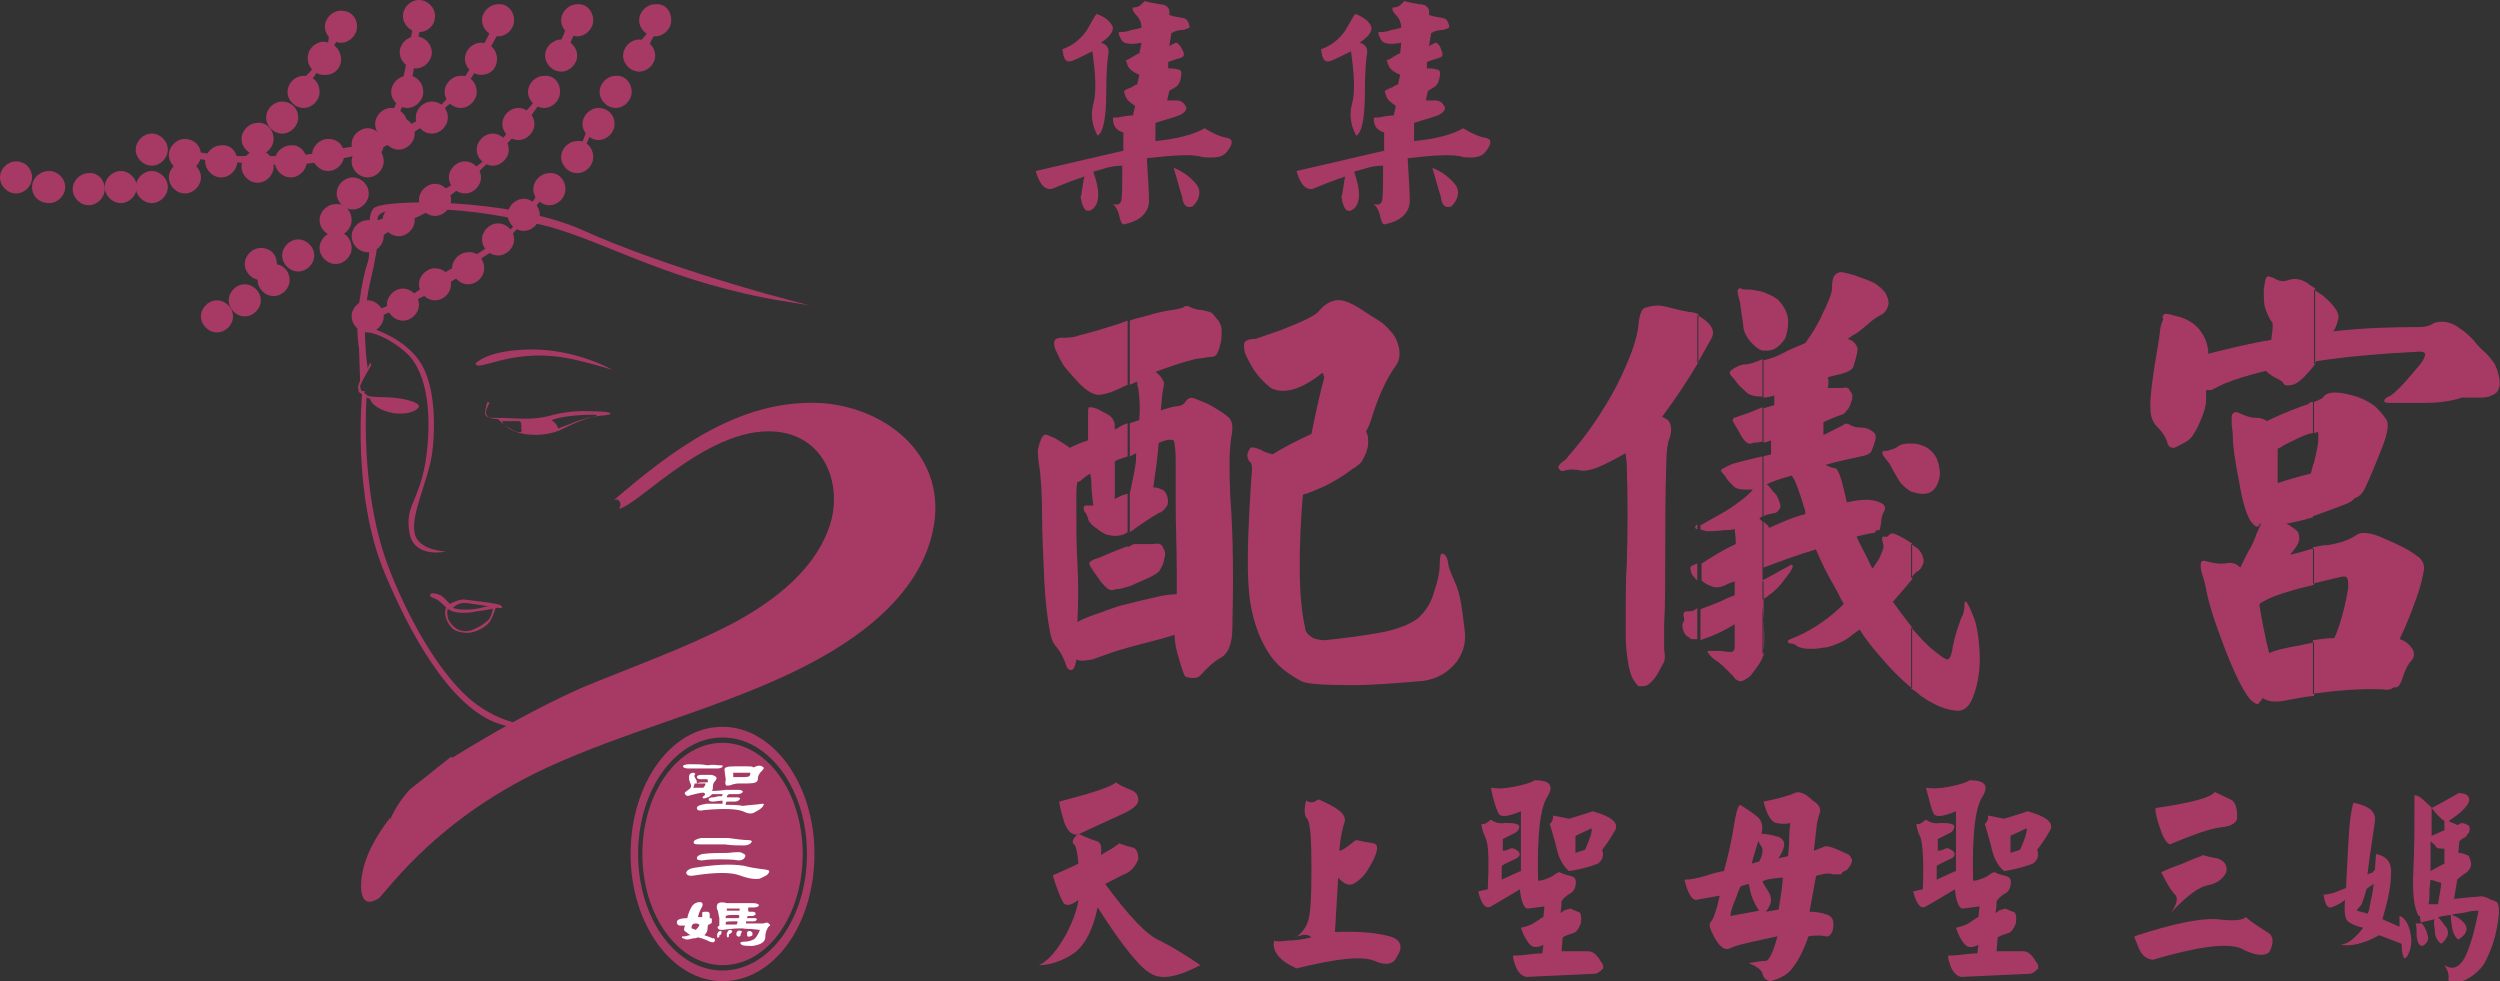 <?xml version="1.0" encoding="utf-8"?>
<!-- Generator: Adobe Illustrator 25.2.1, SVG Export Plug-In . SVG Version: 6.00 Build 0)  -->
<svg version="1.0" id="圖層_1" xmlns="http://www.w3.org/2000/svg" xmlns:xlink="http://www.w3.org/1999/xlink" x="0px" y="0px"
	 viewBox="0 0 233.9 91.8" style="enable-background:new 0 0 233.9 91.8;" xml:space="preserve">
<rect x="0" y="0" width="233.9" height="91.8" fill="#333333" stroke="none"/>
<style type="text/css">
	.st0{fill-rule:evenodd;clip-rule:evenodd;fill:#A73A65;}
	.st1{fill-rule:evenodd;clip-rule:evenodd;fill:#A73A65;stroke:#A73A65;stroke-width:0.216;stroke-miterlimit:22.926;}
	.st2{fill-rule:evenodd;clip-rule:evenodd;fill:#FFFFFF;}
</style>
<path class="st0" d="M114.7,14.3c0.7-0.8,0.7-1.3,0.1-1.4c-0.6-0.1-1.3-0.4-2.1-0.9c-1,0.6-2.6,1-4.6,1.2v-1.7
	c0.9-0.3,1.7-0.5,2.2-0.7c0.5-0.2,0.7-0.5,0.7-0.7c-0.2-0.5-0.5-0.7-0.9-0.7c-0.5,0-0.8,0-0.9,0l0.2-0.9c0.2-0.1,0.3-0.2,0.5-0.3
	c0.2-0.1,0.4-0.3,0.5-0.6c0.2-0.7,0.2-1.1-0.2-1.1c-0.3-0.1-0.6-0.1-0.9-0.1V5.8c0.5-0.2,0.9-0.3,1.2-0.4c0.3-0.1,0.3-0.3,0.2-0.6
	C110.4,4.2,110.2,4,110,4c-0.2,0.1-0.4,0.2-0.6,0.3l0.2-1.2c0.3-0.2,0.7-0.3,1.1-0.3c0.4-0.1,0.6-0.2,0.6-0.3
	c-0.1-0.5-0.3-0.8-0.6-0.8c-0.3-0.1-0.8-0.1-1.3-0.3c0.1-0.6-0.2-1-0.9-1c-0.6-0.1-1.1-0.2-1.4-0.3c0,0-0.1,0.1-0.3,0.3
	c-0.2,0.2-0.4,0.3-0.8,0.3c-0.1,0.2,0.1,0.5,0.3,0.7c0.3,0.3,0.5,0.7,0.5,1.2c-0.1,0-0.3,0.1-0.9,0.2c-0.5,0.2-0.9,0.2-1.2,0.2
	c-0.1,0.1,0,0.3,0.2,0.7c0.2,0.4,0.8,0.5,1.9,0.3l-0.2,1c-0.1,0-0.3,0.1-0.6,0.3c-0.3,0.2-0.5,0.3-0.6,0.3c-0.1,0,0,0.2,0.1,0.5
	c0.1,0.3,0.4,0.6,1.1,0.9l-0.2,0.9c-0.1,0-0.3,0.1-0.6,0.3c-0.3,0.1-0.5,0.2-0.6,0.3c-0.1,0,0,0.2,0.1,0.5c0.1,0.3,0.4,0.6,0.9,0.9
	l-0.2,0.9c-0.1,0-0.4,0-0.9,0.1c-0.5,0.1-0.7,0.1-0.9,0.1c-0.1,0-0.1,0.2,0,0.6c0.1,0.3,0.3,0.6,0.9,0.8v1.7l-8.2,1.9
	c0.4,1.4,1,1.9,1.7,1.6c0.7-0.3,1.7-0.7,2.9-1.1c-0.1,0.1-0.1,0.3-0.2,0.9c-0.1,0.5-0.1,0.9-0.2,1c0.2,1.3,0.6,1.6,1.2,1.1
	c0.6-0.6,0.6-1.7,0-3.4c0-0.1,0.3-0.1,0.9-0.3c0.6-0.2,1.2-0.3,1.8-0.3c0,1.8,0,2.9-0.1,3.3c-0.1,0.3-0.3,0.4-0.8,0.3
	c0.3,0.2,0.5,0.6,0.6,1c0.1,0.5,0.2,0.8,0.4,0.9c1.5-0.3,2.3-1,2.4-2.1c0-1-0.1-2.4-0.2-4.1c2.6-0.3,4.4-0.4,5.2-0.1
	C113.8,14.8,114.3,14.7,114.7,14.3L114.7,14.3z M103.5,8.6c0-1.8,0.1-3,0.2-3.6c0.1-0.5-0.2-0.9-0.7-1c0.9-0.6,1.2-1.1,1.1-1.5
	c-0.2-0.5-0.7-0.9-1.5-1.2c-0.1,0.1-0.4,0.6-0.9,1.5c-0.6,0.9-1.4,1.5-2.3,1.8c0.1,0.9,0.3,1.3,0.9,1.1c0.5-0.2,1.1-0.5,1.9-0.9
	c0.3,2.1,0.4,3.8,0.1,4.9c-0.3,1.1-0.1,2.1,0.4,3C103.2,12.4,103.5,11.1,103.5,8.6L103.5,8.6z M111.6,19.3c0.7-0.7,0.8-1.5,0.3-2.1
	c-0.6-0.7-1.3-1.2-2.1-1.5c0.3,0.9,0.5,1.8,0.8,2.7C110.7,19.3,111.1,19.5,111.6,19.3z"/>
<path class="st0" d="M138.9,14.3c0.7-0.8,0.7-1.3,0.1-1.4c-0.6-0.1-1.3-0.4-2.1-0.9c-1,0.6-2.6,1-4.6,1.2v-1.7
	c0.9-0.3,1.7-0.5,2.2-0.7c0.5-0.2,0.7-0.5,0.7-0.7c-0.2-0.5-0.5-0.7-0.9-0.7c-0.5,0-0.8,0-0.9,0l0.2-0.9c0.2-0.1,0.3-0.2,0.5-0.3
	c0.2-0.1,0.4-0.3,0.5-0.6c0.2-0.7,0.2-1.1-0.2-1.1c-0.3-0.1-0.6-0.1-0.9-0.1V5.8c0.5-0.2,0.9-0.3,1.2-0.4c0.3-0.1,0.3-0.3,0.2-0.6
	c-0.2-0.6-0.4-0.8-0.6-0.8c-0.2,0.1-0.4,0.2-0.6,0.3l0.2-1.2c0.3-0.2,0.7-0.3,1.1-0.3c0.4-0.1,0.6-0.2,0.6-0.3
	c-0.1-0.5-0.3-0.8-0.6-0.8c-0.3-0.1-0.8-0.1-1.3-0.3c0.1-0.6-0.2-1-0.9-1c-0.6-0.1-1.1-0.2-1.4-0.3c0,0-0.1,0.1-0.3,0.3
	c-0.2,0.2-0.4,0.3-0.8,0.3c-0.1,0.2,0.1,0.5,0.3,0.7c0.3,0.3,0.5,0.7,0.5,1.2c-0.1,0-0.3,0.1-0.9,0.2c-0.5,0.2-0.9,0.2-1.2,0.2
	c-0.1,0.1,0,0.3,0.2,0.7c0.2,0.4,0.8,0.5,1.9,0.3L131,5c-0.1,0-0.3,0.1-0.6,0.3c-0.3,0.2-0.5,0.3-0.6,0.3c-0.1,0,0,0.2,0.1,0.5
	c0.1,0.3,0.4,0.6,1.1,0.9l-0.2,0.9c-0.1,0-0.3,0.1-0.6,0.3c-0.3,0.1-0.5,0.2-0.6,0.3c-0.1,0,0,0.2,0.1,0.5c0.1,0.3,0.4,0.6,0.9,0.9
	l-0.2,0.9c-0.1,0-0.4,0-0.9,0.1c-0.5,0.1-0.7,0.1-0.9,0.1c-0.1,0-0.1,0.2,0,0.6c0.1,0.3,0.3,0.6,0.9,0.8v1.7l-8.2,1.9
	c0.4,1.4,1,1.9,1.7,1.6c0.7-0.3,1.7-0.7,2.9-1.1c-0.1,0.1-0.1,0.3-0.2,0.9c-0.1,0.5-0.1,0.9-0.2,1c0.2,1.3,0.6,1.6,1.2,1.1
	c0.6-0.6,0.6-1.7,0-3.4c0-0.1,0.3-0.1,0.9-0.3c0.6-0.2,1.2-0.3,1.8-0.3c0,1.8,0,2.9-0.1,3.3c-0.1,0.3-0.3,0.4-0.8,0.3
	c0.3,0.2,0.5,0.6,0.6,1c0.1,0.5,0.2,0.8,0.4,0.9c1.5-0.3,2.3-1,2.4-2.1c0-1-0.1-2.4-0.2-4.1c2.6-0.3,4.4-0.4,5.2-0.1
	C138,14.8,138.5,14.7,138.9,14.3L138.9,14.3z M127.7,8.6c0-1.8,0.1-3,0.2-3.6c0.1-0.5-0.2-0.9-0.7-1c0.9-0.6,1.2-1.1,1.1-1.5
	c-0.2-0.5-0.7-0.9-1.5-1.2c-0.1,0.1-0.4,0.6-0.9,1.5c-0.6,0.9-1.4,1.5-2.3,1.8c0.1,0.9,0.3,1.3,0.9,1.1c0.5-0.2,1.1-0.5,1.9-0.9
	c0.3,2.1,0.4,3.8,0.1,4.9c-0.3,1.1-0.1,2.1,0.4,3C127.4,12.4,127.7,11.1,127.7,8.6L127.7,8.6z M135.8,19.3c0.7-0.7,0.8-1.5,0.3-2.1
	c-0.6-0.7-1.3-1.2-2.1-1.5c0.3,0.9,0.5,1.8,0.8,2.7C134.9,19.3,135.3,19.5,135.8,19.3z"/>
<path class="st0" d="M117.1,44.4c-0.4,5.8-0.5,9.8-0.1,12.1c0.3,1.7,0.8,3.2,1.7,4.6c0.7,1.1,1.7,1.9,3,2.6c0.5,0.3,2.1,0.4,4.8,0.4
	c2.1,0,4.3-0.2,6.7-0.4c1.3-0.2,2.3-0.8,3.1-1.8c0.7-1,0.9-2,0.7-3.2c-0.1-0.9-0.2-1.6-0.3-2.2c-0.1-0.7-0.3-1.4-0.6-2.1
	c-0.3-0.7-0.6-1.3-0.6-1.7c-0.1-0.6-0.3-0.9-0.6-0.9c-0.1,0-0.2,0.3-0.2,1c0,0.8-0.2,1.6-0.5,2.5c-0.3,1.1-0.8,1.9-1.6,2.6
	c-0.7,0.5-1.7,0.9-3,1.2c-2,0.4-3.9,0.6-5.6,0.8c-0.5,0-1-0.1-1.3-0.3c-0.3-0.2-0.6-0.5-0.6-0.9c-0.3-1.3-0.5-3.2-0.5-5.6
	c0-2.3,0.1-4.6,0.3-6.8c0,0,0.1-0.1,0.3-0.1c0.3-0.1,0.8-0.3,1.7-0.7c0.8-0.4,1.7-0.9,2.6-1.6c0.5-0.3,0.9-0.6,1-0.9
	c0.1-0.2,0.2-0.4,0.3-0.6c0.1-0.3,0.2-0.6,0.2-0.8c0-0.2,0-0.4,0-0.5c0-0.1,0-0.3-0.1-0.5c0-0.1-0.1-0.2-0.1-0.2
	c0.2-0.4,0.4-0.8,0.5-1.2c0.4-1.3,0.9-2.6,1.6-3.9c0.2-0.3,0.4-0.7,0.7-1.1c0.3-0.4,0.4-0.9,0.3-1.6c-0.1-0.5-0.3-1-0.6-1.4
	c-0.3-0.3-0.6-0.7-1-1c-0.4-0.3-1-0.6-1.7-1.1c-1.2-0.8-2-1.1-2.6-1c-0.6,0.1-1.1,0.4-1.6,1c-0.3,0.4-1.5,1-3.6,1.8
	c-0.6,0.2-1.4,0.5-2.3,0.8c-0.7,0-1.1,0.2-1.1,0.5c0,0.4,0,0.7,0.2,1.1c0.3,0.6,0.6,1.2,1,1.7c0.4,0.5,0.8,0.9,1.3,1.3
	c1.2,0.6,2.8,0.2,4.8-1.4c0,0,0.1,0,0.1,0.1c0,0.1,0.1,0.2,0.1,0.3c-0.4,1.5-0.8,3.3-1.2,5.3c-1.5,0.7-2.7,1.3-3.6,1.9
	c-0.5-0.1-0.8-0.2-1.1-0.4c-0.5-0.2-0.8-0.3-1-0.2c-0.1,0.1-0.2,0.3-0.3,0.6c0,0.1,0,0.4,0.2,0.7C117.1,43.2,117.2,43.7,117.1,44.4
	L117.1,44.4z M105.5,60.6v-4.1c0.8-0.2,1.6-0.4,2.5-0.6c0.8-0.2,1.5-0.3,2.1-0.3c0-0.5,0-1.1,0-1.8c0-2.6-0.1-4.7-0.1-6.2
	c0-1.4,0-2.9,0-4.5c0-1-0.1-1.7-0.2-1.9c-0.2-0.1-0.6-0.1-1.3,0.2c-0.1,0-0.1,0.1-0.1,0.1c-0.1,1.4-0.3,2.7-0.5,4.1
	c0.3,0,0.6,0.1,0.8,0.2c0.3,0.1,0.4,0.4,0.5,0.6c0.1,0.4,0.1,0.7,0,0.9c-0.2,0.3-0.4,0.6-0.8,0.7c-0.7,0.4-1.6,1-2.7,1.8v-3.6l0,0
	c0.2-1,0.4-1.8,0.5-2.5c0.1-0.5,0.1-0.9,0.1-1.3c-0.2,0.1-0.4,0.2-0.6,0.3v-3.1c0.3-0.1,0.6-0.2,0.9-0.3c0-0.1,0-0.3,0-0.3
	c0.1-0.9,0-1.8-0.1-2.7c-0.1-0.2-0.1-0.4-0.1-0.6l-0.7,0.3v-6c0.5-0.2,1-0.3,1.4-0.4c1-0.3,1.8-0.5,2.6-0.6c0.6-0.1,1-0.2,1.1-0.3
	c0.1-0.1,0.3-0.1,0.5,0c0.2,0.1,0.6,0.3,1.1,0.3c0.5,0.1,0.9,0.2,1,0.3c0.2,0.2,0.4,0.5,0.6,0.7c0.2,0.3,0.3,0.6,0.3,1
	c0,0.3,0,0.7-0.1,1.1c-0.1,0.3-0.1,0.6-0.3,0.9c-0.1,0.3-0.3,0.4-0.8,0.4c-0.4,0.1-0.8,0.1-1.3,0.2c-1.2,0.3-2.4,0.7-3.7,1.2
	c0.2,0.1,0.4,0.3,0.6,0.6c0.1,0.2,0.2,0.3,0.2,0.4c0,0.1,0,0.3-0.1,0.7c-0.1,0.5-0.1,1.2-0.2,1.9c0.6-0.2,1.2-0.4,1.7-0.4
	c0.3-0.1,0.5-0.2,0.6-0.4c0.2-0.3,0.5-0.5,0.9-0.3c0.5,0.2,1.1,0.4,1.6,0.7c0.5,0.3,1,0.6,1.5,1c0.4,0.3,0.5,1,0.3,1.9
	c-0.2,1.2-0.2,3-0.1,5.5c0.3,3.9,0.3,8.1,0.2,12.3c0,0.8-0.1,1.4-0.3,1.9c-0.2,0.5-0.5,0.8-0.9,1c-0.5,0.3-1.1,0.8-1.8,1.6
	c-0.3,0.3-0.8,0.3-1.4,0.1c-0.1-0.1-0.3-0.6-0.6-1.7c-0.3-0.9-0.4-1.6-0.4-2.2C108.3,59.9,106.9,60.2,105.5,60.6L105.5,60.6z
	 M105.5,54.9l0.3-0.1c0.5-0.2,1.1-0.5,1.8-0.8c0.4-0.2,0.7-0.4,0.8-0.5c0.1-0.1,0.2-0.3,0.3-0.5c0.1-0.2,0.2-0.4,0.2-0.6
	c0-0.1,0.1-0.3,0.1-0.4c0-0.1,0-0.2,0-0.3c0-0.1-0.1-0.3-0.2-0.5c-0.1-0.3-0.4-0.4-0.9-0.3c-0.4,0-0.7,0-1.1,0c-0.3,0-0.5,0-0.6,0
	c-0.2,0-0.3,0.1-0.5,0.2l-0.2,0.1V54.9z M105.5,30v6c-0.5,0.2-1,0.5-1.6,0.7c-0.6,0.2-1.1,0.3-1.4,0.2c-0.4-0.1-0.9-0.4-1.5-1
	c-0.8-0.9-1.4-1.5-1.6-1.9c-0.3-0.5-0.5-1-0.7-1.4c-0.1-0.4-0.1-0.6,0-0.8c0.1-0.1,0.3-0.2,0.6-0.2c0.6,0,1.1,0,1.6-0.2
	c0.7-0.2,1.6-0.4,2.8-0.8C104.4,30.4,105,30.2,105.5,30L105.5,30z M105.5,39.6v3.1c-0.3,0.1-0.6,0.2-0.9,0.3
	c-0.1,0.1-0.3,0.1-0.3,0.2c0,0.8,0,1.6,0,2.5c0,0.3,0,0.6,0,1c0.3-0.2,0.7-0.4,1.2-0.5v3.6l0,0c-0.3,0.2-0.6,0.3-0.8,0.3
	c-0.4,0.1-0.8,0-1.2-0.1c-0.5-0.2-0.8-0.5-1.1-0.7c-0.4-0.3-0.6-0.6-0.6-0.8c-0.1-0.2-0.1-0.4-0.3-0.6c-0.1-0.1-0.1-0.2-0.1-0.3
	c0-0.1,0-0.2,0-0.2c0.1-0.1,0.1-0.1,0.2-0.1c0.1,0,0.1,0,0.3,0c0.1,0,0.3,0,0.4,0c0,0,0,0,0,0c-0.1-0.7-0.2-1.5-0.2-2.4
	c0-0.2-0.1-0.4-0.1-0.6c-0.3,0.2-0.6,0.4-0.8,0.6c-0.1,0.1-0.3,0.2-0.4,0.2c-0.1,0.5-0.1,1.1-0.1,1.7c0,2.2,0,4.2,0.1,5.9
	c0.1,1.8,0.1,3.6,0,5.5c0.5-0.3,1.3-0.6,2.2-0.9c0.8-0.3,1.6-0.6,2.5-0.8v4.1c-1.1,0.3-2.2,0.7-3.3,1.1c-0.6,0.1-1.1,0.2-1.5,0
	c0,0.2-0.1,0.4-0.1,0.5c-0.1,0.3-0.2,0.5-0.4,0.5c-0.2,0-0.4-0.2-0.5-0.6c-0.2-0.6-0.5-1.1-0.8-1.5c-0.3-0.3-0.5-0.7-0.6-1.2
	c-0.3-1.4-0.5-3.1-0.6-5.2c-0.1-2.3-0.2-4.3-0.2-5.9c0-2-0.1-3.7-0.3-4.9c-0.1-0.7-0.1-1.1-0.1-1.3c0.2-0.9,0.4-1.3,0.6-1.4
	c0.2-0.1,0.5,0.1,1,0.3c0.5,0.3,1,0.6,1.4,0.9c0.4-0.2,1-0.5,1.7-0.7c0,0,0-0.1,0-0.1c0-0.8,0-1.4,0-2c0-0.7,0-1,0.1-1
	c0.1,0,0.3,0,0.6,0.1c0.3,0.1,0.6,0.3,1,0.5c0.4,0.2,0.6,0.4,0.7,0.7c0.1,0.1,0.1,0.3,0.1,0.8c0,0,0.1-0.1,0.2-0.1
	C104.9,39.8,105.2,39.7,105.5,39.6L105.5,39.6z M105.5,51.1c-1.1,0.4-2,0.8-2.7,1.1c-0.4,0.1-0.6,0.2-0.7,0.3
	c-0.1,0-0.1,0.1-0.2,0.2c0,0.1,0.2,0.5,0.8,1.3c0.6,0.9,1.1,1.3,1.4,1.2c0.1,0,0.3-0.1,0.6-0.1c0.1,0,0.4-0.1,0.8-0.2V51.1z"/>
<path class="st0" d="M178.8,64.4v-5.7c0.8,0.9,1.5,1.7,2.3,2.3c0.6,0.5,1,0.7,1.1,0.7c0.2,0,0.4-0.4,0.5-1.2c0.2-1,0.5-1.9,0.8-2.7
	c0.2-0.3,0.3-0.7,0.3-1.3c0-0.5,0.3-0.2,0.8,1.1c0.3,0.7,0.5,1.7,0.6,3.2c0.1,1.7-0.1,3.1-0.6,4.4c-0.3,0.8-0.7,1.2-1.3,1.3
	c-1.1,0-2.3-0.5-3.6-1.4C179.4,64.8,179.1,64.6,178.8,64.4L178.8,64.4z M178.8,54.1v-3.2c0.2,0.1,0.4,0.3,0.6,0.4
	c0.3,0.3,0.4,0.5,0.5,0.8c0.1,0.3,0.1,0.5,0,0.7c-0.1,0.3-0.3,0.6-0.6,0.7C179.2,53.6,179,53.8,178.8,54.1L178.8,54.1z M178.8,46
	v-4.5c0.3,0,0.5,0,0.8,0.1c0.8,0.2,1.3,0.7,1.6,1.3c0.2,0.5,0.3,1,0.3,1.5c-0.1,0.9-0.5,1.5-1,1.7C180,46.3,179.5,46.2,178.8,46z
	 M178.8,41.5V46l0,0c-0.5-0.3-0.9-0.7-1.1-1c-0.3-0.5-0.6-1-0.9-1.6c-0.5-0.6-0.7-0.9-0.7-1c0.1-0.2,0.1-0.3,0.3-0.2
	c0.1,0,0.5-0.1,1-0.3C177.8,41.5,178.4,41.5,178.8,41.5L178.8,41.5z M178.8,50.8c-0.4-0.3-0.8-0.5-1.2-0.7c-0.2-0.1-0.4-0.2-0.6-0.2
	c-0.1,0-0.2,0.1-0.3,0.2c-0.1,0.1-0.2,0.2-0.3,0.1c-0.2,0-0.3,0-0.3,0.1c0,0.1,0,0.2,0,0.3c0,0,0.1,0.2,0.1,0.4
	c0.1,0.2-0.1,0.6-0.4,1.3c-0.2,0.3-0.4,0.6-0.6,0.9c-0.2-0.3-0.3-0.6-0.5-1c-0.3-0.6-0.7-1.3-1-2c0.4-0.1,0.8-0.2,1.3-0.3
	c0.3,0,0.5-0.1,0.5-0.2c0-0.1,0.1-0.1,0.3-0.1c0.1,0,0.1-0.2,0.2-0.7c0-0.4,0.1-0.8,0.3-1.1c0.1-0.2,0.1-0.4-0.1-0.6
	c-0.1-0.1-0.3-0.2-0.6-0.3c-0.6-0.2-1.5-0.2-2.8,0.1c0-0.1-0.1-0.2-0.1-0.4c-0.4-1.8-0.7-2.7-1-2.8c-0.2,0-0.5-0.1-0.9-0.3
	c0.9-0.3,2-0.5,3.3-0.8c0.6-0.1,0.9-0.3,1-0.5c0.3-0.7,0.4-1.2,0.4-1.3c0-0.3-0.2-0.5-0.4-0.6c-0.3-0.2-0.6-0.3-1-0.3
	c-0.5,0-0.8-0.1-1.1-0.3c-0.2-0.1-0.4-0.1-0.6,0.1c-0.6,0.3-1.2,0.6-1.8,0.9c0-0.3,0-0.5,0-0.7c0-0.2,0-0.3,0-0.5
	c0.4-0.2,0.9-0.4,1.4-0.6c0.4-0.1,0.6-0.2,0.7-0.4c0.1-0.1,0.2-0.2,0.3-0.4c0.1-0.1,0.1-0.3,0.2-0.5c0-0.1,0.1-0.2,0.1-0.3
	c0-0.1,0-0.2,0-0.3c0-0.1-0.1-0.3-0.2-0.4c-0.1-0.3-0.3-0.4-0.7-0.3c-0.3,0-0.6,0-0.9,0c-0.2,0-0.4,0-0.5,0c0,0,0,0,0,0
	c0.1-0.4,0.1-0.8,0-1c0,0,0,0,0,0c0.3-0.1,0.7-0.2,1.2-0.3c0.7-0.2,1.1-0.4,1.2-0.7c0.3-0.9,0.4-1.5,0.4-1.7
	c-0.1-0.3-0.3-0.6-0.5-0.7c-0.1-0.1-0.3-0.1-0.4-0.2c0.1-0.1,0.3-0.2,0.4-0.3c0.6-0.3,1-0.7,1.5-1.1c0.4-0.4,0.9-0.7,1.3-0.9
	c0.3-0.2,0.5-0.5,0.6-1c0-0.3-0.1-0.6-0.3-1c-0.3-0.4-0.7-0.7-1-0.9c-0.4-0.2-0.9-0.4-1.5-0.6c-0.5-0.2-0.9-0.3-1.4-0.4
	c-0.3-0.1-0.6,0-0.8,0.2c-0.2,0.2-0.3,0.6-0.3,1.3c0,0.4-0.3,1.2-0.9,2.4c-0.3,0.7-0.8,1.6-1.6,2.7c0,0,0,0,0,0c0,0,0,0,0,0
	c0,0,0,0,0,0c-0.7,0.3-1.5,0.6-2.2,1c-0.6,0.3-1.2,0.5-1.7,0.6v3.5c0.3,0,0.7-0.1,1-0.2c0,0.1,0,0.2,0,0.4c0,0.1,0,0.3,0,0.5
	c-0.3,0.1-0.7,0.2-1,0.3v3.2c0.2,0,0.4-0.1,0.7-0.2c0,0.5,0,0.9,0,1.3c-0.2,0.1-0.5,0.1-0.7,0.2v5.6c0.3-0.2,0.6-0.2,1-0.3
	c0.2,0,0.4-0.2,0.5-0.4c0.1-0.1,0.1-0.3,0-0.6c-0.1-0.3-0.2-0.5-0.3-0.7c-0.2-0.2-0.4-0.4-0.6-0.7c-0.1-0.1-0.2-0.2-0.3-0.3
	c0.4-0.2,1.2-0.5,2.3-0.8c0,0,0.1,0,0.1,0.1c0.2,0.2,0.6,1.2,1.2,3.2c0,0,0,0.1,0,0.3c-1.2,0.3-2.3,0.8-3.4,1.3
	c0-0.1-0.1-0.3-0.3-0.4c0,0-0.1-0.1-0.2-0.2v4.3c1.6-0.6,3.2-1.2,4.9-1.7c0.5,1.2,1.1,2.4,1.8,3.6c0.3,0.5,0.5,1,0.8,1.5
	c-0.1,0.1-0.2,0.2-0.4,0.4c-1.4,1.3-3,2.3-4.6,2.9c-0.2,0.1-0.3,0.2-0.2,0.3c0,0,0.1,0.1,0.2,0.1c0.3,0,0.5,0.1,0.7,0.3
	c0.3,0.1,0.6,0.2,1,0.2c0.5,0,0.9,0,1.3-0.1c0.6,0,1.3-0.3,2.1-0.7c0.5-0.3,0.9-0.7,1.4-1c0.6,1,1.3,1.8,1.9,2.5c1,1.2,2,2.2,3,3
	v-5.7c-0.3-0.4-0.7-0.9-1-1.3c-0.3-0.4-0.5-0.7-0.8-1.1c0.7-0.8,1.3-1.5,1.8-2.1l0-0.1V50.8L178.8,50.8z M164.9,61.2v-4.7
	c0,0,0,0.1,0,0.1c0.2,2.4,0.2,3.8,0.1,4.2C165,61,165,61.1,164.9,61.2L164.9,61.2z M164.9,56.1v-1.8c0.8-0.4,1.6-0.9,2.4-1.3
	c0.3-0.2,0.4-0.2,0.4-0.1c0.1,0.1-0.1,0.5-0.5,1c-0.3,0.4-0.6,0.8-0.8,1c-0.3,0.3-0.6,0.6-0.8,0.7C165.4,55.8,165.2,55.9,164.9,56.1
	L164.9,56.1z M164.9,32.8v-5.5c0.5,0.2,1,0.4,1.4,0.7c0.6,0.6,1,1.3,1,2.1c0,0.6-0.1,1.1-0.3,1.6c-0.5,0.7-1,1.1-1.6,1.1
	C165.2,32.8,165.1,32.8,164.9,32.8z M158.8,34L158.8,34c0.4-0.7,0.8-1.4,1.3-2.3c0.3-0.5,0.2-1-0.3-1.5c-0.3-0.3-0.6-0.5-1-0.7V34
	L158.8,34z M164.9,27.3v5.5c-0.4-0.1-0.7-0.4-1.1-0.8c-0.5-0.6-0.7-1.1-0.7-1.6c-0.1-0.6-0.2-1.3-0.3-2.1c-0.2-0.7-0.3-1.1-0.2-1.2
	c0.1-0.1,0.2-0.2,0.3-0.1c0.1,0.1,0.5,0.1,1,0.1C164.3,27.2,164.6,27.2,164.9,27.3L164.9,27.3z M164.9,33.6v3.5l-0.1,0
	c-0.6,0-1-0.1-1.3-0.3c-0.4-0.4-0.8-0.7-1-1c-0.2-0.3-0.4-0.5-0.5-0.6c-0.2-0.2-0.2-0.4-0.1-0.5c0.5-0.4,1-0.6,1.3-0.6
	C163.7,34.1,164.2,33.9,164.9,33.6L164.9,33.6z M164.9,38.1v3.2c-0.3,0.1-0.5,0.1-0.6,0.1c-0.3,0-0.4,0.1-0.5,0.1
	c-0.3,0.1-0.7-0.3-1.1-1.1c-0.4-0.7-0.6-1-0.6-1.1c0.1-0.1,0.1-0.2,0.1-0.2c0.1,0,0.3-0.1,0.6-0.2C163.5,38.7,164.2,38.4,164.9,38.1
	L164.9,38.1z M164.9,42.7v5.6c-0.1,0.1-0.2,0.1-0.3,0.2c0.1,0.1,0.2,0.2,0.3,0.3v4.3l0,0c0,0.4,0,0.8,0,1.3l0.1,0v1.8l0,0
	c0,0.1,0,0.3,0,0.4v4.7c-0.1,0.2-0.2,0.5-0.4,0.8c-0.2,0.3-0.5,0.7-0.8,1.1c-0.2,0.2-0.5,0.4-0.8,0.5c-0.2,0.1-0.4,0-0.5-0.1
	c-0.1,0-0.2-0.1-0.3-0.3c-0.2-0.2-0.4-0.4-0.6-0.6c-0.3-0.3-0.6-0.6-0.9-0.8c-0.3-0.2-0.6-0.4-0.8-0.7c-0.2-0.2-0.2-0.3,0-0.3
	c0.3,0,0.6,0,1,0c0.3,0,0.6,0.1,1,0.1c0.3,0,0.4-0.2,0.4-0.5c0-0.7,0-1.4,0-2.1c-0.8,0.5-1.6,0.9-2.4,1.2c-0.3,0.1-0.6,0.2-0.8,0.3
	v-2.9c1-0.4,1.6-0.6,1.8-0.7c0.4-0.2,0.8-0.4,1.4-0.6c0-0.4,0-0.8,0-1.3c-0.4,0.1-0.8,0.3-1,0.4c-0.5,0.2-0.9,0.2-1.3,0
	c-0.3-0.1-0.6-0.3-0.8-0.5v-1.6c0.1,0,0.2-0.1,0.2-0.1c0.8-0.5,1.7-1.1,3-1.7c0-0.1,0-0.2,0-0.2c0-0.5-0.1-0.9-0.1-1.2
	c-0.4,0.1-0.7,0.1-1,0.1c-0.7,0.1-1.3,0.1-1.6,0.1c-0.1,0-0.3-0.1-0.4-0.1c-0.1,0-0.1,0-0.2-0.1v-0.4c0.1,0,0.1,0,0.1,0
	c1.2-0.7,2.2-1.2,2.9-1.7c1-0.7,1.6-1.2,1.9-1.6c-0.3,0-0.6,0-0.8,0c-0.5,0-0.8-0.1-1-0.3c-0.3-0.3-0.6-0.6-0.7-0.8
	c-0.1-0.2-0.3-0.4-0.4-0.5c-0.1-0.1-0.1-0.3,0-0.3c0.5-0.3,0.8-0.4,1-0.5C162.5,43.3,163.5,43,164.9,42.7z M151.2,36.2
	c-1.4,2.6-2.9,4.7-4.4,6.4c-0.2,0.3-0.4,0.5-0.6,0.6c-0.4,0.3-0.5,0.6-0.3,0.7c0.1,0.2,0.3,0.2,0.6,0.1c0.4-0.1,0.8-0.1,1.3,0
	c0.4,0.1,0.9,0,1.5-0.2c1-0.4,1.9-0.9,2.8-1.4c0,0.3,0.1,0.7,0.1,1.1c0.1,3.1,0.1,6.3,0,9.3c-0.1,1.4-0.1,3.6-0.1,6.5
	c0,1.1,0.1,1.9,0.2,2.5c0.1,0.8,0.3,1.5,0.6,1.9c0.1,0.2,0.3,0.4,0.4,0.5c0.1,0,0.2,0,0.4,0c0.3,0,0.5-0.1,0.8-0.4
	c0.3-0.3,0.5-0.6,0.6-0.8c0.2-0.3,0.3-0.6,0.5-0.9c0.2-0.3,0.2-0.8,0.1-1.3c0-0.4,0-1.3,0-2.5c0.1-1.6,0.1-3.9,0.1-7
	c0-2.2,0-4.8,0.1-8c0-1,0.1-1.8,0.3-2.3c0.2-0.6,0.2-1,0-1.5c-0.1-0.2-0.4-0.4-0.7-0.5c1.2-1.6,2.4-3.4,3.4-5.1v-4.5
	c-0.2-0.1-0.5-0.2-0.8-0.2c-0.6-0.1-1.4-0.3-2.2-0.5c-0.7-0.2-1.4-0.1-2,0.1c-0.3,0.1-0.5,0.6-0.6,1.5
	C153.2,31.8,152.4,33.8,151.2,36.2L151.2,36.2z M158.8,49.1v0.4l-0.1,0c-0.1-0.1-0.1-0.1-0.1-0.2c0-0.1,0.1-0.1,0.1-0.2
	C158.7,49.1,158.8,49.1,158.8,49.1L158.8,49.1z M158.8,52.7v1.6c-0.1-0.1-0.2-0.1-0.2-0.2c-0.3-0.3-0.4-0.5-0.4-0.7
	c-0.1-0.3,0-0.5,0.2-0.5C158.5,52.8,158.7,52.8,158.8,52.7L158.8,52.7z M158.8,56.9v2.9c-0.1,0-0.2,0-0.3,0c-0.2,0-0.3,0-0.4-0.1
	c-0.1-0.1-0.3-0.2-0.4-0.3c-0.2-0.3-0.3-0.6-0.3-0.9c0-0.2,0.1-0.3,0.1-0.3c0.1-0.1,0.1-0.3,0-0.6c0-0.3,0.1-0.4,0.3-0.4
	c0.2,0,0.5,0,0.7-0.1L158.8,56.9z"/>
<path class="st0" d="M216.4,34.3c0.1-0.2,0.2-0.3,0.3-0.5c2.5-0.4,5.7-0.7,9.6-0.9c0.3,0,0.5,0,0.6,0.2c0,0.2-0.1,0.5-0.4,0.9
	c-1,1.2-1.9,2.3-2.8,3c-0.5,0.2-0.7,0.4-0.6,0.6c0.1,0.1,0.4,0.1,0.8,0.1c0.8,0,1.6,0,2.4,0c0.7,0,1.4,0,2.2-0.1
	c0.7-0.1,1.3-0.2,1.8-0.4c0.5,0,1,0,1.5,0c0.5,0,0.9,0,1.3-0.2c0.3-0.1,0.6-0.3,0.7-0.7c0.1-0.3,0.1-0.6,0-1.1
	c-0.1-0.5-0.3-1-0.5-1.3c-0.3-0.4-0.6-0.8-1.1-1.2c-0.2-0.2-0.5-0.5-0.8-0.9c-0.4-0.4-0.8-0.8-1.3-1.1c-0.5-0.4-1.1-0.6-1.6-0.6
	c-0.5,0-0.8,0.1-0.9,0.2c-0.3,0.2-0.7,0.3-1.3,0.3c-2.7,0-5.4,0.1-8,0.4c0.3-0.4,0.4-0.9,0.5-1.3c0-0.5-0.4-1.1-1.3-1.9
	c-0.2-0.2-0.6-0.4-1-0.7V34.3L216.4,34.3z M216.4,64.9v-5c0.7-0.1,1.3-0.2,2-0.2c0.2-0.4,0.3-0.8,0.4-1c0.4-1.2,0.7-2.4,0.9-3.7
	c0-0.5,0-0.8-0.1-0.9c-0.1-0.2-0.3-0.2-0.7-0.1c-0.8,0.2-1.7,0.4-2.5,0.6v-3.4c0.5-0.1,1-0.2,1.4-0.2c1.2-0.2,2-0.5,2.6-0.9
	c0.5-0.4,1.4-0.3,2.7,0.3c1.4,0.6,2.4,1.1,3,1.6c0.5,0.3,0.7,0.7,0.7,1.2c-0.1,0.7-0.3,1.6-0.7,2.7c-0.5,1.4-1,2.7-1.6,3.9
	c0.1,0,0.2,0.1,0.3,0.1c0.4,0.2,0.7,0.5,0.9,0.8c0.2,0.4,0.2,0.7,0,1c-0.4,0.4-0.7,1-0.9,1.7c-0.2,0.6-0.4,0.9-0.6,0.9
	c-0.2,0-0.3,0-0.4,0.1c-0.1,0.1-0.4,0.2-0.8,0.1C220.8,64.4,218.7,64.6,216.4,64.9L216.4,64.9z M216.4,48.3v-4.8l0.1-0.2
	c0.2-0.9,0.4-1.6,0.4-2.3c0-0.3,0-0.5,0-0.5c0-0.1-0.1-0.1-0.3,0l-0.1,0v-2.9c0.6-0.2,0.9-0.4,0.9-0.5c0.3-0.4,1.1-0.5,2.3-0.2
	c1,0.2,1.8,0.6,2.5,1.1c0.3,0.3,0.7,0.7,1.1,1.3c0.2,0.4,0.1,1.2-0.4,2.5c-0.5,1.2-1,2.6-1.7,4c-0.2,0.4-0.5,0.7-0.9,0.8
	c-0.1,0.1-0.1,0.2-0.2,0.2c-0.1,0.1-0.4,0.3-1,0.5C218.1,47.7,217.2,48,216.4,48.3z M202,31.7c-0.6,3.5-0.9,5.7-0.8,6.6
	c0,0.6,0.2,1.2,0.6,1.6c0.5,0.5,0.9,1.1,1,1.6c0.1,0.3,0.3,0.4,0.6,0.4c0.1,0,0.4-0.2,1-0.5c0.4-0.2,0.7-0.5,0.9-0.9
	c0.2-0.3,0.4-0.7,0.6-1.2c0.3-0.7,0.5-1.3,0.5-1.9c0-0.3,0-0.6,0-0.9c0.2,0,0.3,0,0.4,0c0.2,0,0.6-0.3,1.3-0.6
	c1-0.4,2.2-0.8,3.9-1.2c0,0,0,0,0,0c0.3,0.3,0.6,0.5,1,0.7c0.3,0.1,0.5,0.3,0.6,0.4c0.1,0.3,0.4,0.3,0.9,0.2
	c0.4-0.1,0.9-0.5,1.5-1.2c0.2-0.2,0.4-0.5,0.6-0.7v-7.1c-0.2-0.2-0.5-0.3-0.7-0.5c-0.6-0.4-1.2-0.5-1.8-0.3
	c-0.5,0.2-0.9,0.1-1.4-0.2c-0.3-0.1-0.5-0.2-0.6-0.1c-0.1,0-0.2,0.4-0.3,1.2c0,0.8,0,1.5,0.2,1.9c0.1,0.3,0.3,0.8,0.6,1.2
	c0.1,0.2,0,0.7-0.1,1.6c-1.9,0.3-3.9,0.8-5.9,1.3c0-0.1,0-0.2,0-0.3c-0.1-0.8-0.4-1.4-0.7-1.8c-0.5-0.7-1.3-1.2-2.2-1.4
	c-0.7-0.2-1.1-0.3-1.2-0.2c-0.2,0.1-0.2,0.3-0.1,0.5C202.1,30.4,202.1,31,202,31.7L202,31.7z M216.4,37.6v2.9
	c-0.5,0.1-1,0.3-1.6,0.6c-0.6,0.3-1.1,0.5-1.5,0.8c-0.1,0-0.2,0.1-0.2,0.1c0,0.1,0,0.3,0,0.4c0,1.1,0,2,0,2.8
	c0.9-0.3,1.9-0.6,3.1-0.9c0.1-0.3,0.1-0.5,0.2-0.7v4.8c-0.3,0.1-0.5,0.1-0.7,0.2c-0.9,0.2-1.6,0.4-1.9,0.4c0,0,0.1,0,0.1,0
	c0.3,0.1,0.5,0.3,0.8,0.5c0.3,0.2,0.4,0.4,0.4,0.7c0.1,0.3-0.1,0.8-0.6,1.4c-0.1,0.1-0.2,0.2-0.2,0.3c0.8-0.2,1.5-0.4,2.2-0.6v3.4
	c-0.6,0.2-1.3,0.3-1.9,0.5c-1.4,0.4-2.5,0.8-3.2,1.3c0,0,0,0.1,0,0.2c0.3,1.8,0.6,3.2,0.9,4.4c0.7-0.3,1.6-0.5,2.8-0.7
	c0.5-0.1,0.9-0.2,1.4-0.3v5c-1,0.1-1.9,0.3-3,0.5c-0.8,0.1-1.4,0-1.8-0.3c-0.1,0.2-0.2,0.3-0.3,0.4c-0.1,0.3-0.4,0.2-0.9-0.3
	c-0.6-0.7-1.4-2.3-2.3-4.6c-1-2.6-1.6-4.5-1.8-5.7c-0.1-0.6-0.3-1.1-0.4-1.5c-0.1-0.3-0.1-0.6-0.1-0.8c0-0.3,0.2-0.4,0.5-0.3
	c0.7,0.2,1.3,0.3,1.9,0.2c0.5-0.1,0.9,0,1.3,0.4c0,0,0,0,0,0c0.1-0.1,0.1-0.3,0.2-0.4c0.2-0.4,0.4-0.8,0.6-1.2
	c0.2-0.3,0.4-0.7,0.6-1.2c0.1-0.4,0.3-0.7,0.4-1c0.1-0.1,0.1-0.3,0.1-0.4c-0.1,0.1-0.1,0.1-0.1,0.2c-0.2,0.3-0.4,0.2-0.8-0.3
	c-0.4-0.6-0.8-1.8-1.1-3.7c-0.4-2-0.6-3.4-0.6-4.3c0-0.5-0.1-0.9-0.1-1.1c0-0.3,0-0.6,0-0.8c0.1-0.3,0.3-0.4,0.6-0.3
	c0.6,0.3,1.2,0.5,1.8,0.5c0.3,0,0.6,0.1,0.9,0.3c1.6-0.8,3-1.3,3.9-1.6C216,37.7,216.2,37.6,216.4,37.6z"/>
<path class="st0" d="M106.5,74.9c0-0.5-0.2-0.8-0.7-1c-0.5-0.2-1-0.4-1.4-0.7c-0.4,0.4-2.2,1-5.3,1.8c0,0.1,0.1,0.7,0.4,1.7
	c0.3,1,0.7,1.4,1.3,1.4c1.5-0.7,2.8-1.3,3.9-1.8C105.9,75.8,106.5,75.3,106.5,74.9L106.5,74.9z M112.3,90.3
	c-1.3-0.9-2.6-1.7-3.8-2.3c-1.2-0.5-2.9-2.3-5.1-5.3c1-0.5,1.7-0.9,2-1c0.4-0.2,0.8-0.6,1.1-1.3c0-0.7-0.2-1-0.5-1.1
	c-0.4-0.1-0.8-0.2-1.3-0.4c0,0-0.1,0.1-0.4,0.3c-0.2,0.2-0.7,0.4-1.3,0.8c0.1-0.8,0-1.2-0.4-1.3c-0.3-0.1-0.9-0.3-1.7-0.7
	c-0.5,0.4-0.7,0.8-0.4,1c0.2,0.2,0.3,0.8,0.4,1.8c0,0-0.8,0.4-2.4,1.1c0.3,1,0.6,1.8,0.9,2.4c0.2,0.5,0.7,0.5,1.5-0.1
	c-0.1,0.7-0.4,1.8-1.2,3.3c-0.8,1.4-1.6,2.4-2.5,2.8c0.9,0,2-0.3,3.1-1c1.1-0.7,1.9-2.1,2.4-4.4c2.3,3.6,4,5.7,5,6.2
	C108.7,91.7,110.2,91.4,112.3,90.3z"/>
<path class="st0" d="M130.7,89.5c0.6-0.9,0.4-1.6-0.7-1.9c-1.1-0.3-2.8-0.5-5.1-0.4l0.3-5.1c0.5,0.6,1,0.8,1.4,0.6
	c0.4-0.2,0.9-0.6,1.3-1.2c1-1.6,1.2-2.5,0.6-2.6c-0.6-0.1-1.2-0.2-1.6-0.3c-0.1,0-0.3,0.2-0.7,0.5c-0.4,0.3-0.7,0.5-0.9,0.5
	c0.1-1.2,0.3-2.1,0.5-2.7c0.2-0.7-0.6-1.3-2.4-2.1c-0.1,0-0.2,0.1-0.4,0.2c-0.2,0.1-0.5,0.1-0.8-0.1c-0.2,0.8-0.2,1.4,0.1,1.7
	c0.3,0.4,0.4,1.9,0.4,4.7c0,2.8-0.1,4.5-0.4,5.1c-0.2,0.5-0.6,1-1.1,1.3c0-0.1,0.2-0.1,0.6-0.2c0.4-0.1,0.7,0,0.9,0.2
	c-0.8,0.2-1.6,0.3-2.2,0.3c-0.7,0.1-1.1,0.1-1.3,0c-0.2,1,0.5,1.9,2.1,2.6c3.7-0.9,6.1-1.2,7.3-0.7
	C129.7,90.4,130.4,90.2,130.7,89.5z"/>
<path class="st0" d="M149.9,79.5c0.4-0.5,0.8-1.1,1.2-1.8c0.4-0.7-0.3-1.3-2.1-1.8c-0.2,0.1-0.9,0.3-2.2,0.7l-1.5-0.3
	c0,0,0,0.1,0,0.2c0,0.2-0.1,0.4-0.3,0.6c0.1,0.3,0.3,1,0.6,2.1c0.2,1,0.6,1.8,1.2,2.3c1.3-0.2,2.2-0.5,2.7-0.7
	C149.9,80.5,150.1,80.1,149.9,79.5L149.9,79.5z M148.9,77.5c0.1,0.2-0.1,0.9-0.6,2l-0.9,0.3v-1.6L148.9,77.5L148.9,77.5z M149.8,90
	c-0.4-0.7-0.8-1-1.2-1c-0.4,0-1.2,0-2.5,0l0.1-1.3c0.3-0.2,0.7-0.3,1-0.4c0.3-0.1,0.5-0.4,0.7-0.9c0.1-0.7,0-1.1-0.3-1.1
	c-0.2-0.1-0.5-0.2-0.7-0.3c-0.2,0.1-0.4,0.1-0.6,0.2c-0.1,0.1-0.2,0.2-0.3,0.2c0,0,0.1-0.4,0.1-1.1c0.3-0.4,0.6-0.6,0.8-0.7
	c0.2-0.1,0.4-0.3,0.5-0.7c0.1-0.5,0-0.8-0.3-0.9c-0.4-0.1-0.8-0.2-1.2-0.4c-0.1,0-0.3,0.1-0.7,0.4c-0.4,0.2-0.9,0.4-1.3,0.4
	c-0.1-4.3,0.2-6.9,0.9-7.9c0.6-1,0.2-1.5-1.2-1.5c-0.3,0.2-0.9,0.4-1.9,0.6c-1,0.2-1.7,0.2-2.2,0.1c0.2,1.2,0.5,2,0.7,2.4
	c0.2,0.4,0.9,0.3,2.1-0.2v5.6c-0.1,0-0.7,0.3-1.8,0.8v-1.3c0.5-0.3,1-0.5,1.4-0.7c0.3-0.2,0.4-0.4,0.1-0.7c-0.3-0.2-0.5-0.3-0.7-0.2
	c-0.2,0.1-0.5,0.2-0.7,0.2v-1.1c0.4-0.2,0.8-0.4,1.2-0.6c0.3-0.2,0.4-0.5,0.3-0.7c-0.3-0.2-0.7-0.2-1.3-0.2c-0.6,0.1-1-0.1-1.3-0.3
	c-0.1,0-0.1,0.1-0.3,0.2c-0.2,0.2-0.4,0.2-0.6,0.2c0,0.2,0.1,0.7,0.4,1.3c0.3,0.7,0.3,2.3,0.2,4.8l-0.9,0.2c0.3,1.2,0.7,1.7,1.2,1.4
	c0.5-0.3,1.4-0.8,2.7-1.6c0.1,1.1,0.4,1.8,0.7,1.8c0.3,0,0.8-0.1,1.6-0.2l-0.1,1c-0.1,0-0.3,0.2-0.8,0.5c-0.4,0.3-0.9,0.4-1.3,0.5
	c0.3,0.9,0.7,1.5,1,1.7c0.3,0.2,0.7,0.1,1.1-0.1l-0.1,0.8c-0.1,0-0.5,0-1.3,0.1c-0.7,0.1-1.2,0.1-1.4,0.1c-0.1,0.1,0,0.4,0.2,1
	c0.2,0.5,0.5,0.9,1,1l6.5-0.3c0.3-0.1,0.5-0.3,0.7-0.5C150,90.4,150,90.2,149.8,90z"/>
<path class="st0" d="M172.8,81.4c0.4-0.5,0.6-0.9,0.4-1.1c-0.1-0.3-0.3-0.4-0.6-0.5c-1-0.5-1.7-0.7-1.9-0.6c-0.2,0.1-0.5,0.2-1,0.4
	L170,77c0.1-0.4,0.2-0.8,0.3-1.1c0-0.4-0.2-0.7-0.7-1c-0.7-0.7-1.3-0.9-1.7-0.7c-0.4,0.2-1.4,0.5-2.9,0.8c0.3,1.2,0.7,1.9,1.2,2
	c0.5,0.1,0.9,0.1,1.3,0c0,0.1-0.1,0.6-0.1,1.4c0,0.9-0.1,1.4-0.1,1.7l-0.9,0.2c0.7-1.1,0.7-1.7,0-2c-0.7-0.2-1.3-0.3-1.6-0.3
	c0.2-0.7,0-1.3-0.4-1.6c-0.5-0.4-1.1-0.8-1.6-1.1c-0.2,0.1-0.4,0.8-0.6,2.1c-0.2,1.3-0.5,2.6-0.9,4.1c-0.1,0-0.7,0.1-1.6,0.4
	c-0.9,0.3-1.6,0.4-2.1,0.4c0.3,1.3,0.7,1.9,1.1,1.9c0.4-0.1,1.1-0.2,2.2-0.4c-0.3,1.4-0.6,2.2-0.8,2.4c-0.2,0.2-0.2,0.5,0.1,1.1
	c0.6,1.3,1.2,1.7,1.7,1.4c0.6-0.3,2.1-0.6,4.4-1.1c-0.4,1.5-0.8,2.3-1.1,2.3c-0.4,0-0.9,0.1-1.6,0.2c0.7,0.3,1.2,0.6,1.3,1
	c0.1,0.4,0.3,0.6,0.7,0.7c0.8-0.2,1.5-0.5,2-1.1c0.5-0.6,1.1-1.6,1.6-3.1c0.7-0.1,1.2-0.1,1.6,0c0.3,0.1,0.6-0.2,0.7-0.7
	c0.1-0.7,0-1.1-0.5-1.3c-0.5-0.2-1.1-0.3-1.7-0.3l0.6-3.3c0-0.1,0.2-0.1,0.6-0.2c0.4-0.1,0.7-0.1,1,0c0.2,0,0.5,0,0.8,0
	C172.3,81.6,172.5,81.5,172.8,81.4L172.8,81.4z M164.6,80.6l-0.7,0.2c0-0.1,0.2-0.8,0.6-2.1c0,0,0.1,0.2,0.3,0.5
	C165,79.5,164.9,80,164.6,80.6L164.6,80.6z M166.8,82.1c0,0.3-0.1,1.3-0.4,3l-1.2,0.2c0.5-0.6,0.6-1.1,0.4-1.6
	c-0.2-0.4-0.5-0.8-0.7-1.2C165,82.3,165.7,82.2,166.8,82.1L166.8,82.1z M164.6,85.2l-2.7,0.5c0-0.2,0.1-0.7,0.4-1.4
	c0.3-0.7,0.4-1.2,0.6-1.4l0.7-0.2c0.1,0.2,0.1,0.6,0.3,1.2C164.2,84.6,164.4,85,164.6,85.2z"/>
<path class="st0" d="M190.6,79.5c0.4-0.5,0.8-1.1,1.2-1.8c0.4-0.7-0.3-1.3-2.1-1.8c-0.2,0.1-0.9,0.3-2.2,0.7l-1.5-0.3
	c0,0,0,0.1,0,0.2c0,0.2-0.1,0.4-0.3,0.6c0.1,0.3,0.3,1,0.6,2.1c0.2,1,0.6,1.8,1.2,2.3c1.3-0.2,2.2-0.5,2.7-0.7
	C190.6,80.5,190.8,80.1,190.6,79.5L190.6,79.5z M189.6,77.5c0.1,0.2-0.1,0.9-0.6,2l-0.9,0.3v-1.6L189.6,77.5L189.6,77.5z M190.5,90
	c-0.4-0.7-0.8-1-1.2-1c-0.4,0-1.2,0-2.5,0l0.1-1.3c0.3-0.2,0.7-0.3,1-0.4c0.3-0.1,0.5-0.4,0.7-0.9c0.1-0.7,0-1.1-0.3-1.1
	c-0.2-0.1-0.5-0.2-0.7-0.3c-0.2,0.1-0.4,0.1-0.6,0.2c-0.1,0.1-0.2,0.2-0.3,0.2c0,0,0.1-0.4,0.1-1.1c0.3-0.4,0.6-0.6,0.8-0.7
	c0.2-0.1,0.4-0.3,0.5-0.7c0.1-0.5,0-0.8-0.3-0.9c-0.4-0.1-0.8-0.2-1.2-0.4c-0.1,0-0.3,0.1-0.7,0.4c-0.4,0.2-0.9,0.4-1.3,0.4
	c-0.1-4.3,0.2-6.9,0.9-7.9c0.6-1,0.2-1.5-1.2-1.5c-0.3,0.2-0.9,0.4-1.9,0.6c-1,0.2-1.7,0.2-2.2,0.1c0.3,1.2,0.5,2,0.7,2.4
	c0.2,0.4,0.9,0.3,2.1-0.2v5.6c-0.1,0-0.7,0.3-1.8,0.8v-1.3c0.5-0.3,1-0.5,1.4-0.7c0.3-0.2,0.4-0.4,0.1-0.7c-0.3-0.2-0.5-0.3-0.7-0.2
	c-0.2,0.1-0.5,0.2-0.7,0.2v-1.1c0.4-0.2,0.8-0.4,1.2-0.6c0.3-0.2,0.4-0.5,0.3-0.7c-0.3-0.2-0.7-0.2-1.3-0.2c-0.6,0.1-1-0.1-1.3-0.3
	c-0.1,0-0.1,0.1-0.3,0.2c-0.2,0.2-0.4,0.2-0.6,0.2c0,0.2,0.1,0.7,0.4,1.3c0.2,0.7,0.3,2.3,0.2,4.8l-0.9,0.2c0.3,1.2,0.7,1.7,1.2,1.4
	c0.5-0.3,1.4-0.8,2.7-1.6c0.1,1.1,0.4,1.8,0.7,1.8c0.3,0,0.8-0.1,1.6-0.2l-0.1,1c-0.1,0-0.3,0.2-0.8,0.5c-0.4,0.3-0.9,0.4-1.3,0.5
	c0.3,0.9,0.7,1.5,1,1.7c0.3,0.2,0.7,0.1,1.1-0.1l-0.1,0.8c-0.1,0-0.5,0-1.3,0.1c-0.7,0.1-1.2,0.1-1.4,0.1c-0.1,0.1,0,0.4,0.2,1
	c0.2,0.5,0.5,0.9,1,1l6.5-0.3c0.3-0.1,0.5-0.3,0.7-0.5C190.7,90.4,190.7,90.2,190.5,90z"/>
<path class="st0" d="M209.3,76.3c0-0.8-0.2-1.3-0.6-1.5c-0.4-0.2-0.9-0.4-1.5-0.7c-0.3,0.5-2.1,1-5.5,1.5c-0.1,0.1,0,0.7,0.3,1.6
	c0.3,1,0.6,1.6,1,1.8c2.2-0.9,3.8-1.5,4.8-1.6C208.9,77.3,209.4,76.9,209.3,76.3L209.3,76.3z M208.3,81.6c0.1-0.7-0.2-1.1-0.9-1.3
	c-0.6-0.1-1-0.2-1.3-0.3c-0.1,0.1-0.8,0.3-1.9,0.8c-1.1,0.4-1.8,0.7-2,0.8c0.5,1,0.9,1.7,1.3,2.1c0.3,0.3,0.2,0.9-0.4,1.7
	c1.5-1.6,2.7-2.5,3.6-2.6C207.5,82.6,208,82.2,208.3,81.6L208.3,81.6z M212.3,89.1c0.5-0.9,0.4-1.6-0.2-1.9c-0.6-0.4-1.3-0.8-2-1.4
	c-0.2,0.3-1.1,0.4-2.7,0.2c-1.5-0.1-4.1,0.4-7.7,1.6c0,0.1,0.1,0.4,0.4,1.1c0.3,0.7,0.7,1,1.3,1.1c4.1-1.2,6.8-1.6,8.2-1.1
	C210.9,89.4,211.8,89.5,212.3,89.1z"/>
<path class="st0" d="M233.8,85.5c0-0.5,0-0.9-0.2-1.1c-0.2-0.1-0.4-0.2-0.5-0.2c-0.5-0.3-0.9-0.4-1.3-0.3c-0.4,0-1.1,0.1-2.2,0.2
	c0,0,0.1-0.6,0.3-1.8c0.3-0.3,0.6-0.5,0.9-0.7c0.2-0.2,0.4-0.4,0.4-0.8c-0.1-0.5-0.2-0.8-0.4-0.8c-0.2-0.1-0.5-0.2-0.8-0.2l0.1-1.1
	c0.2-0.2,0.4-0.3,0.6-0.4c0.1-0.2,0.2-0.3,0.3-0.4c0.1-0.3,0.1-0.6-0.1-0.7c-0.2-0.1-0.4-0.2-0.6-0.2l-0.4,0.2
	c-0.1-0.1-0.2-0.1-0.4-0.2c-0.3-0.1-0.4-0.2-0.4-0.2c1.1-0.7,1.7-1.3,1.9-1.8c0.1-0.5-0.2-0.8-1-0.8c-0.1,0.1-0.5,0.3-1.2,0.7
	c-0.7,0.4-1.1,0.6-1.3,0.7c0-0.1-0.2-0.2-0.6-0.6c-0.4-0.4-0.7-0.6-1-0.6c0,2.6,0,4.9-0.1,6.9c-0.1,2.1,0,3.6,0.5,4.4h0.1l0.1,0.7
	H226c0.1,0.2,0.1,0.6,0.1,1.2c0.1,0.6,0.2,0.9,0.6,0.9c0.4-0.3,0.6-0.6,0.4-1.1c-0.1-0.4-0.3-0.8-0.6-1.1l1.3-0.3
	c-0.1,0.1-0.1,0.4,0,1c0,0.6,0.2,1,0.6,1.3c0.6-0.5,0.8-1,0.5-1.5c-0.3-0.4-0.6-0.8-0.8-1c0,0,0.4-0.1,1.2-0.2c0,0.1,0,0.4,0.1,1.1
	c0.1,0.6,0.3,1,0.6,1.2c0.7-0.4,0.9-0.9,0.7-1.3c-0.2-0.4-0.7-0.8-1.3-1c0.1-0.1,0.4-0.1,1.1-0.2c0.7-0.2,1.2-0.2,1.4-0.2
	c-0.4,2-0.8,3.4-1.3,4.4c-0.5,0.9-1.1,1.2-1.9,0.7c0.2,0.3,0.4,0.7,0.4,1.1c-0.1,0.4,0.1,0.6,0.4,0.7c1.2-0.3,2.2-0.9,2.9-1.9
	C233.1,88.9,233.6,87.5,233.8,85.5L233.8,85.5z M228.7,77.7c-0.1,0-0.5,0.2-1.2,0.5v-2.6c0,0,0.2,0.2,0.5,0.6
	c0.3,0.3,0.5,0.5,0.7,0.6V77.7L228.7,77.7z M228.7,80.8c-0.2,0.1-0.6,0.3-1.3,0.7v-2.8c0.2,0.2,0.4,0.3,0.5,0.5
	c0.1,0.2,0.4,0.2,0.8,0.2V80.8L228.7,80.8z M228.4,82.6c0,0.2-0.1,0.9-0.3,2h-0.9c0.1-0.2,0.1-0.6,0.1-1.2c0-0.5,0.1-0.9,0.1-1.1
	L228.4,82.6L228.4,82.6z M225.2,89.5c0.4-0.7,0.5-1.4,0.3-2.3c-0.2-0.9-0.6-1.4-1-1.5v1c0,0-0.5-0.2-1.6-0.7
	c0.5-1.7,0.8-3.1,0.8-4.2c0.1-1.1-0.4-1.7-1.4-1.9l-0.1,1.5c-0.1,0-0.1,0.1-0.2,0.2c-0.1,0.1-0.3,0.1-0.5,0.2c0.3-2.5,0.6-4.1,0.7-5
	c0.1-0.9-0.6-1.4-2-1.7c-0.2,0.5-0.4,1.8-0.5,4c-0.1,2.1-0.2,3.5-0.2,4c-0.1,0-0.3,0.1-0.8,0.3c-0.5,0.2-0.9,0.3-1.3,0.3
	c0.1,0.9,0.4,1.3,0.7,1.2c0.3-0.1,0.8-0.3,1.3-0.7c-0.1,1.2,0,1.9,0.4,2.1c0.3,0.2,0.8,0.4,1.3,0.5c-0.2,0.3-0.5,0.6-0.8,0.9
	c-0.4,0.4-0.8,0.6-1.3,0.7c0.7,0.1,1.4,0,2-0.2c0.7-0.2,1.2-0.5,1.6-0.7l2.1,0.8c0,0.7,0.1,1.1,0.2,1.3
	C224.9,89.7,225,89.7,225.2,89.5L225.2,89.5z M222.1,82.7c-0.1,0.4-0.1,0.9-0.3,1.6c-0.1,0.7-0.2,1.1-0.3,1.2c0.1,0-0.2-0.1-1-0.3
	c0.1-0.2,0.2-0.3,0.4-0.5c0.1-0.2,0.3-0.7,0.5-1.5C221.6,83,221.8,82.9,222.1,82.7z"/>
<path class="st0" d="M76.2,79.9c0,6.6-3.8,11.9-8.6,11.9c-4.7,0-8.6-5.3-8.6-11.9c0-6.6,3.8-11.9,8.6-11.9
	C72.3,68,76.2,73.3,76.2,79.9L76.2,79.9z M75.5,79.9c0-6-3.5-10.9-7.9-10.9c-4.4,0-7.9,4.9-7.9,10.9c0,6,3.5,10.9,7.9,10.9
	C72,90.8,75.5,85.9,75.5,79.9L75.5,79.9z M75.1,79.9c0-5.8-3.4-10.4-7.5-10.4c-4.2,0-7.5,4.7-7.5,10.4c0,5.8,3.4,10.4,7.5,10.4
	C71.8,90.3,75.1,85.7,75.1,79.9z"/>
<path class="st0" d="M33.4,2.5c0,0.8-0.7,1.5-1.5,1.5c-0.8,0-1.5-0.7-1.5-1.5c0-0.8,0.7-1.5,1.5-1.5C32.8,1,33.4,1.6,33.4,2.5z"/>
<path class="st0" d="M31.9,5.4C32,6.2,31.4,7,30.5,7c-0.8,0.1-1.6-0.5-1.7-1.4c-0.1-0.8,0.5-1.6,1.4-1.7C31.1,3.9,31.8,4.5,31.9,5.4
	z"/>
<path class="st0" d="M40.7,1.5C40.7,2.4,40,3,39.2,3c-0.8,0-1.5-0.7-1.5-1.5c0-0.8,0.7-1.5,1.5-1.5C40,0,40.7,0.7,40.7,1.5z"/>
<path class="st0" d="M40.4,4.9c0,0.8-0.7,1.5-1.5,1.5c-0.8,0-1.5-0.7-1.5-1.5c0-0.8,0.7-1.5,1.5-1.5C39.7,3.4,40.4,4.1,40.4,4.9z"/>
<path class="st0" d="M39.6,8.6c0,0.8-0.7,1.5-1.5,1.5c-0.8,0-1.5-0.7-1.5-1.5c0-0.8,0.7-1.5,1.5-1.5C38.9,7,39.6,7.7,39.6,8.6z"/>
<path class="st0" d="M38.1,11.6c0,0.8-0.7,1.5-1.5,1.5s-1.5-0.7-1.5-1.5c0-0.8,0.7-1.5,1.5-1.5S38.1,10.8,38.1,11.6z"/>
<path class="st0" d="M35.9,13.5c0,0.8-0.7,1.5-1.5,1.5c-0.8,0-1.5-0.7-1.5-1.5c0-0.8,0.7-1.5,1.5-1.5C35.2,12,35.9,12.7,35.9,13.5z"
	/>
<path class="st0" d="M35.9,15.1c0,0.8-0.7,1.5-1.5,1.5c-0.8,0-1.5-0.7-1.5-1.5c0-0.8,0.7-1.5,1.5-1.5C35.2,13.5,35.9,14.2,35.9,15.1
	z"/>
<path class="st0" d="M29.9,8.6c0,0.8-0.7,1.5-1.5,1.5c-0.8,0-1.5-0.7-1.5-1.5c0-0.8,0.7-1.5,1.5-1.5C29.2,7,29.9,7.7,29.9,8.6z"/>
<path class="st0" d="M27.9,11c0,0.8-0.7,1.5-1.5,1.5c-0.8,0-1.5-0.7-1.5-1.5c0-0.8,0.7-1.5,1.5-1.5C27.2,9.5,27.9,10.1,27.9,11z"/>
<path class="st0" d="M25.6,13c0,0.8-0.7,1.5-1.5,1.5c-0.8,0-1.5-0.7-1.5-1.5c0-0.8,0.7-1.5,1.5-1.5C24.9,11.4,25.6,12.1,25.6,13z"/>
<path class="st0" d="M22.2,15.1c0,0.8-0.7,1.5-1.5,1.5c-0.8,0-1.5-0.7-1.5-1.5c0-0.8,0.7-1.5,1.5-1.5C21.6,13.5,22.2,14.2,22.2,15.1
	z"/>
<path class="st0" d="M25.6,15.6c0,0.8-0.7,1.5-1.5,1.5c-0.8,0-1.5-0.7-1.5-1.5c0-0.8,0.7-1.5,1.5-1.5C24.9,14,25.6,14.7,25.6,15.6z"
	/>
<path class="st0" d="M28.7,15.1c0,0.8-0.7,1.5-1.5,1.5c-0.8,0-1.5-0.7-1.5-1.5c0-0.8,0.7-1.5,1.5-1.5C28,13.5,28.7,14.2,28.7,15.1z"
	/>
<path class="st0" d="M32.2,14.5c0,0.8-0.7,1.5-1.5,1.5c-0.8,0-1.5-0.7-1.5-1.5c0-0.8,0.7-1.5,1.5-1.5C31.6,13,32.2,13.6,32.2,14.5z"
	/>
<path class="st0" d="M21.8,29.6c0,0.8-0.7,1.5-1.5,1.5c-0.8,0-1.5-0.7-1.5-1.5c0-0.8,0.7-1.5,1.5-1.5C21.1,28.1,21.8,28.8,21.8,29.6
	z"/>
<path class="st0" d="M24.4,28.1c0,0.8-0.7,1.5-1.5,1.5c-0.8,0-1.5-0.7-1.5-1.5c0-0.8,0.7-1.5,1.5-1.5C23.7,26.6,24.4,27.3,24.4,28.1
	z"/>
<path class="st0" d="M25.9,24.7c0,0.8-0.7,1.5-1.5,1.5c-0.8,0-1.5-0.7-1.5-1.5c0-0.8,0.7-1.5,1.5-1.5C25.3,23.2,25.9,23.8,25.9,24.7
	z"/>
<path class="st0" d="M27.1,26.2c0,0.8-0.7,1.5-1.5,1.5c-0.8,0-1.5-0.7-1.5-1.5c0-0.8,0.7-1.5,1.5-1.5C26.5,24.7,27.1,25.4,27.1,26.2
	z"/>
<path class="st0" d="M29.4,23.9c0,0.8-0.7,1.5-1.5,1.5c-0.8,0-1.5-0.7-1.5-1.5c0-0.8,0.7-1.5,1.5-1.5C28.7,22.4,29.4,23.1,29.4,23.9
	z"/>
<path class="st0" d="M32.9,23.2c0,0.8-0.7,1.5-1.5,1.5c-0.8,0-1.5-0.7-1.5-1.5c0-0.8,0.7-1.5,1.5-1.5C32.2,21.6,32.9,22.3,32.9,23.2
	z"/>
<path class="st0" d="M32.9,20.6c0,0.8-0.7,1.5-1.5,1.5c-0.8,0-1.5-0.7-1.5-1.5c0-0.8,0.7-1.5,1.5-1.5C32.2,19,32.9,19.7,32.9,20.6z"
	/>
<path class="st0" d="M34.5,18.1c0,0.8-0.7,1.5-1.5,1.5c-0.8,0-1.5-0.7-1.5-1.5c0-0.8,0.7-1.5,1.5-1.5C33.8,16.6,34.5,17.3,34.5,18.1
	z"/>
<path class="st0" d="M38.8,12.5c0,0.8-0.7,1.5-1.5,1.5c-0.8,0-1.5-0.7-1.5-1.5c0-0.8,0.7-1.5,1.5-1.5C38.2,11,38.8,11.7,38.8,12.5z"
	/>
<path class="st0" d="M41.9,11c0,0.8-0.7,1.5-1.5,1.5c-0.8,0-1.5-0.7-1.5-1.5c0-0.8,0.7-1.5,1.5-1.5C41.2,9.5,41.9,10.1,41.9,11z"/>
<path class="st0" d="M44.6,8.6c0,0.8-0.7,1.5-1.5,1.5c-0.8,0-1.5-0.7-1.5-1.5c0-0.8,0.7-1.5,1.5-1.5C43.9,7,44.6,7.7,44.6,8.6z"/>
<path class="st0" d="M46.5,5.5C46.5,6.4,45.9,7,45,7c-0.8,0-1.5-0.7-1.5-1.5C43.5,4.7,44.2,4,45,4C45.9,4,46.5,4.7,46.5,5.5z"/>
<path class="st0" d="M48.1,1.9c0,0.8-0.7,1.5-1.5,1.5c-0.8,0-1.5-0.7-1.5-1.5c0-0.8,0.7-1.5,1.5-1.5C47.4,0.3,48.1,1,48.1,1.9z"/>
<path class="st0" d="M55.5,1.9c0,0.8-0.7,1.5-1.5,1.5c-0.8,0-1.5-0.7-1.5-1.5c0-0.8,0.7-1.5,1.5-1.5C54.8,0.3,55.5,1,55.5,1.9z"/>
<path class="st0" d="M62.8,1.9c0,0.8-0.7,1.5-1.5,1.5c-0.8,0-1.5-0.7-1.5-1.5c0-0.8,0.7-1.5,1.5-1.5C62.2,0.3,62.8,1,62.8,1.9z"/>
<path class="st0" d="M61.3,5.2c0,0.8-0.7,1.5-1.5,1.5c-0.8,0-1.5-0.7-1.5-1.5c0-0.8,0.7-1.5,1.5-1.5C60.6,3.7,61.3,4.4,61.3,5.2z"/>
<path class="st0" d="M59.1,8.6c0,0.8-0.7,1.5-1.5,1.5c-0.8,0-1.5-0.7-1.5-1.5c0-0.8,0.7-1.5,1.5-1.5C58.4,7,59.1,7.7,59.1,8.6z"/>
<path class="st0" d="M57.5,11.6c0,0.8-0.7,1.5-1.5,1.5c-0.8,0-1.5-0.7-1.5-1.5c0-0.8,0.7-1.5,1.5-1.5C56.8,10.1,57.5,10.7,57.5,11.6
	z"/>
<path class="st0" d="M55.5,14.7c0,0.8-0.7,1.5-1.5,1.5c-0.8,0-1.5-0.7-1.5-1.5c0-0.8,0.7-1.5,1.5-1.5C54.8,13.1,55.5,13.8,55.5,14.7
	z"/>
<path class="st0" d="M52.9,17.7c0,0.8-0.7,1.5-1.5,1.5c-0.8,0-1.5-0.7-1.5-1.5c0-0.8,0.7-1.5,1.5-1.5C52.2,16.1,52.9,16.8,52.9,17.7
	z"/>
<path class="st0" d="M50.5,20.1c0,0.8-0.7,1.5-1.5,1.5c-0.8,0-1.5-0.7-1.5-1.5c0-0.8,0.7-1.5,1.5-1.5C49.8,18.6,50.5,19.3,50.5,20.1
	z"/>
<path class="st0" d="M48.1,22.4c0,0.8-0.7,1.5-1.5,1.5c-0.8,0-1.5-0.7-1.5-1.5c0-0.8,0.7-1.5,1.5-1.5C47.4,20.9,48.1,21.6,48.1,22.4
	z"/>
<path class="st0" d="M45.3,25.1c0,0.8-0.7,1.5-1.5,1.5c-0.8,0-1.5-0.7-1.5-1.5c0-0.8,0.7-1.5,1.5-1.5C44.6,23.5,45.3,24.2,45.3,25.1
	z"/>
<path class="st0" d="M42.2,26.6c0,0.8-0.7,1.5-1.5,1.5c-0.8,0-1.5-0.7-1.5-1.5c0-0.8,0.7-1.5,1.5-1.5C41.5,25.1,42.2,25.7,42.2,26.6
	z"/>
<path class="st0" d="M39.2,28.5c0,0.8-0.7,1.5-1.5,1.5c-0.8,0-1.5-0.7-1.5-1.5c0-0.8,0.7-1.5,1.5-1.5C38.5,27,39.2,27.7,39.2,28.5z"
	/>
<path class="st0" d="M35.9,29.6c0,0.8-0.7,1.5-1.5,1.5c-0.8,0-1.5-0.7-1.5-1.5c0-0.8,0.7-1.5,1.5-1.5C35.2,28.1,35.9,28.8,35.9,29.6
	z"/>
<path class="st0" d="M54,5.2c0,0.8-0.7,1.5-1.5,1.5c-0.8,0-1.5-0.7-1.5-1.5c0-0.8,0.7-1.5,1.5-1.5C53.3,3.7,54,4.4,54,5.2z"/>
<path class="st0" d="M52.4,8.6c0,0.8-0.7,1.5-1.5,1.5c-0.8,0-1.5-0.7-1.5-1.5c0-0.8,0.7-1.5,1.5-1.5C51.8,7,52.4,7.7,52.4,8.6z"/>
<path class="st0" d="M50,11.6c0,0.8-0.7,1.5-1.5,1.5c-0.8,0-1.5-0.7-1.5-1.5c0-0.8,0.7-1.5,1.5-1.5C49.3,10.1,50,10.8,50,11.6z"/>
<path class="st0" d="M47.6,14c0,0.8-0.7,1.5-1.5,1.5c-0.8,0-1.5-0.7-1.5-1.5c0-0.8,0.7-1.5,1.5-1.5S47.6,13.2,47.6,14z"/>
<path class="st0" d="M45,16.6c0,0.8-0.7,1.5-1.5,1.5c-0.8,0-1.5-0.7-1.5-1.5c0-0.8,0.7-1.5,1.5-1.5C44.3,15.1,45,15.8,45,16.6z"/>
<path class="st0" d="M42.2,18.7c0,0.8-0.7,1.5-1.5,1.5c-0.8,0-1.5-0.7-1.5-1.5c0-0.8,0.7-1.5,1.5-1.5C41.5,17.2,42.2,17.9,42.2,18.7
	z"/>
<path class="st0" d="M38.8,20.6c0,0.8-0.7,1.5-1.5,1.5c-0.8,0-1.5-0.7-1.5-1.5c0-0.8,0.7-1.5,1.5-1.5C38.2,19,38.8,19.7,38.8,20.6z"
	/>
<path class="st0" d="M35.9,22.1c0,0.8-0.7,1.5-1.5,1.5c-0.8,0-1.5-0.7-1.5-1.5c0-0.8,0.7-1.5,1.5-1.5C35.2,20.6,35.9,21.3,35.9,22.1
	z"/>
<path class="st0" d="M18.8,14.5c0,0.8-0.7,1.5-1.5,1.5c-0.8,0-1.5-0.7-1.5-1.5c0-0.8,0.7-1.5,1.5-1.5C18.1,13,18.8,13.6,18.8,14.5z"
	/>
<path class="st0" d="M15.7,14c0,0.8-0.7,1.5-1.5,1.5c-0.8,0-1.5-0.7-1.5-1.5c0-0.8,0.7-1.5,1.5-1.5C15,12.5,15.7,13.2,15.7,14z"/>
<path class="st0" d="M3,16.6c0,0.8-0.7,1.5-1.5,1.5c-0.8,0-1.5-0.7-1.5-1.5c0-0.8,0.7-1.5,1.5-1.5C2.4,15.1,3,15.8,3,16.6z"/>
<path class="st0" d="M6.1,17.5c0,0.8-0.7,1.5-1.5,1.5C3.7,19,3,18.4,3,17.5C3,16.7,3.7,16,4.6,16C5.4,16,6.1,16.7,6.1,17.5z"/>
<path class="st0" d="M9.8,17.7c0,0.8-0.7,1.5-1.5,1.5c-0.8,0-1.5-0.7-1.5-1.5c0-0.8,0.7-1.5,1.5-1.5C9.1,16.1,9.8,16.8,9.8,17.7z"/>
<path class="st0" d="M12.8,17.5c0,0.8-0.7,1.5-1.5,1.5c-0.8,0-1.5-0.7-1.5-1.5c0-0.8,0.7-1.5,1.5-1.5C12.1,16,12.8,16.7,12.8,17.5z"
	/>
<path class="st0" d="M18.8,16.6c0,0.8-0.7,1.5-1.5,1.5c-0.8,0-1.5-0.7-1.5-1.5c0-0.8,0.7-1.5,1.5-1.5C18.1,15.1,18.8,15.8,18.8,16.6
	z"/>
<path class="st0" d="M15.7,17.5c0,0.8-0.7,1.5-1.5,1.5c-0.8,0-1.5-0.7-1.5-1.5c0-0.8,0.7-1.5,1.5-1.5C15,16,15.7,16.7,15.7,17.5z"/>
<path class="st0" d="M38.8,1.5c0,0-0.7,4.2-1.2,6.4c-0.5,2.3-2.1,5.5-3.8,5.7c-1.8,0.2-4.9,1-6.7,1c-1.8,0-5.8,0-5.8,0L16.6,14
	l0.3,0.5c0,0,2.3,0.6,3.8,0.6c1.5,0,5.3,0.7,9.7,0c4.4-0.7,4.5-1,5.7-2.6c3-3.9,2.7-7.6,2.7-7.6l0.8-3.4H38.8z"/>
<path class="st0" d="M61.3,2.2L59.8,4l0.8,0.9c0,0-0.1-0.5,0.8-1.9C62.2,1.7,61.3,2.2,61.3,2.2z"/>
<polygon class="st0" points="55,12 54.4,13.5 54.9,13.4 55.5,12 "/>
<path class="st0" d="M50.5,17.7c0,0-1,2.2-3,4c-2,1.8-5.1,3.3-5.9,3.8c-0.8,0.5-3,2.1-3.4,2.3c-0.4,0.1-2.2,1-3.7,1.5
	c-1.5,0.4-0.4,0.4-0.4,0.4h1.1c0,0,0.7-0.2,2.6-1.1c1.9-0.9,5.1-2.4,6.1-3.5c1.1-1.1,2.7-1.8,3.2-2.3c0.5-0.5,2-2.2,2-2.2l2-2.5
	L50.5,17.7z"/>
<path class="st0" d="M30.7,2.5c0,0,0.3,1.1-0.3,2.4c-0.7,1.3-2.5,2.9-2.5,2.9l0.5,0.7c0,0,1.1-1.4,2.1-3c1-1.6,1.5-2.5,1.5-2.5
	L30.7,2.5z"/>
<path class="st0" d="M46.1,2.5c0,0-1.7,3.6-3,5.2c-1.4,1.6-1.6,2.1-2.7,2.8c-1.1,0.7-3.8,2.1-3.8,2.1l-2.2,0.6l0.7,0.9
	c0,0,1.8-0.8,2.6-1.2c0.8-0.5,1.1-0.4,2.7-1.8c1.6-1.4,2.3-1.5,4.2-4.6c2-3,2.4-4.3,2.4-4.3L46.1,2.5z"/>
<path class="st0" d="M52.9,2.1c0,0,0.6-0.5-0.5,1.9c-1,2.4,0.6,0.9,0.6,0.9L54,2.5L52.9,2.1z"/>
<path class="st0" d="M50,9.5c0,0-3,3.4-3.9,4.6c-0.9,1.2-1.3,1.2-3,2.6c-1.7,1.4-6.5,3.5-6.5,3.5l-2.5,0.8l1,1.5l2.3-1.5
	c0,0,2.4-0.9,3.4-1.7c1-0.8,2.8-2.1,2.8-2.1s4.7-4.4,5.9-6.1l1.2-1.7L50,9.5z"/>
<path class="st1" d="M73.5,28.1c0,0-11.4-3-19.1-6.5c-6.8-3-18.7-2.9-19.4-2c-0.7,0.9-0.1,4-0.5,5c-0.4,1.1-1.3,5.4-0.8,8l0.1,3
	l0.5-1.1c0,0-0.7-4.1,0.2-8c1.1-4.6,0.8-5.7,0.8-5.7s-0.7-1.2,2-1.3c2.7,0,6.2-0.4,14.1,1.6C57.1,22.7,63,26.4,73.5,28.1z"/>
<path class="st1" d="M34,36.7c0,0-1,9.5,2.1,16.9C39.2,61,43,66.6,47,67.7c4,1.1,3.2,0.9,3.2,0.9l0.7-0.6c0,0-3.2,0.4-6.5-2.1
	c-3.3-2.5-6.5-8.3-8.3-13.2c-2.6-7.2-1.9-15.7-1.9-15.7l-0.4-0.3H34z"/>
<path class="st0" d="M34.4,30.6c0,0,3.6,0.9,5.1,3.6c1.5,2.7,1.1,7.2,0.9,8.4c-0.4,2.5-2,5.6-1.6,7.3c0.3,1.6,2.9,1.7,2.9,1.7
	s-3,0.7-3.4-1.8c-0.4-2.5,0.8-2.7,1.5-6.5C40.4,39.5,40.2,35,38,33c0,0-2-1.9-4.2-2L34.4,30.6z"/>
<path class="st0" d="M44.5,34c0,0,1.1-1.3,5.3-1.3c4.2,0,7.5,1.9,7.5,1.9c0,0-0.9-0.3-2.9-0.8c-2-0.5-3.7-0.7-5.9-0.4
	C46.2,33.7,44.5,34.6,44.5,34z"/>
<path class="st0" d="M34.6,34c0,0,0.3-0.1,0,0.4c-0.3,0.5-0.9,1.5-0.9,1.7c0,0.3,0.2,0.9,1,1c0.8,0.1,1.7,0,2.8,0.2
	c1.2,0.2,1.7,0.5,1.7,0.7c0,0.2-0.5,0.7-1.8,0.7c-1.3,0-2.5-0.7-2.7-1.2l-0.1-0.2c0,0-1-0.3-1.1-1C33.5,35.6,34.3,34.8,34.6,34z"/>
<g>
	<path class="st0" d="M56,38.5c-0.8,0-2.1-0.2-4.2,0.3c-2,0.6-3.5,0.3-4.9,0.3c-1.3,0-1.1,0-1.3-0.2c-0.4-0.2,0.2-1.2,0.2-1.2
		c-0.3-0.3-0.3,0.3-0.4,0.8c-0.2,0.6,0.8,0.7,1.1,0.7c0.3,0,0.6,0.9,2.1,1.3c1.5,0.4,3.2,0.1,4.1-0.4c1-0.5,2.4-1.1,3.4-1.2
		C57.8,38.8,57.1,38.5,56,38.5L56,38.5z M48.8,40.2c0.1,0.2-0.2,0.4-0.9,0c-0.6-0.4-0.8-0.3-0.9-0.8h0h1.6
		C48.9,39.5,48.7,40.2,48.8,40.2L48.8,40.2L48.8,40.2z M55,39.1c0,0-1.1,0.3-1.5,0.5c-0.2,0.1-0.8,0.3-0.8,0.3l-0.5,0.2
		c0-0.4-0.6-0.8-0.6-0.8s0.6-0.2,1.2-0.3c0.6-0.1,1.7-0.2,2.5-0.2C56.7,38.8,55,39.1,55,39.1z"/>
</g>
<path class="st0" d="M40.4,55.5c0,0,0.7,0,1.1,0.4c0.4,0.4,0.6,0.6,0.6,0.6s0.9-0.5,1.4-0.4c0.1,0,2.5,0.3,2.9,0.4
	c0.7,0.1,0.6,0.4,0.5,0.4c-0.2,0-2.5-0.4-2.7-0.4c-1.5-0.3-1.6,0.3-1.9,0.4c-0.3,0.1-0.9-0.5-1.1-0.7C41,56,39.8,55.9,40.4,55.5z"/>
<path class="st0" d="M41.3,56.1c0,0,0.3,0.7,1.6,0.9c1.8,0.2,2.5-0.4,3.3-0.3c0.8,0.1,0.1,0.2,0.1,0.2s-0.8,0.2-1.7,0.3
	c-0.9,0.2-1.9,0.2-2.5-0.1c-0.5-0.3-0.9-0.9-1.4-1.1C40.1,55.7,41.3,56.1,41.3,56.1z"/>
<path class="st0" d="M41.9,56.9c0,0-0.2,0.8,0.2,1.3c0.4,0.6,1,1,1.9,0.8c0.9-0.3,1.5-0.8,1.7-1c0.2-0.2,0.4-0.8,0.4-1.1
	c0-0.3,0.3-0.1,0.3-0.1s-0.3,1-0.6,1.4c-0.3,0.4-1.3,1.1-2.3,1c-1.2-0.1-1.3-0.6-1.5-0.8c-0.1-0.2-0.6-0.9-0.2-1.7L41.9,56.9z"/>
<path class="st0" d="M42.2,70.8c0,0,0.1,0.1,0.1,0.1c3.9-2.4,7.8-4.6,12-6.5c4.8-2,9.7-3.7,14.3-6.1c3.9-2.1,8-5.2,9.2-9.7
	c0.8-3.3-0.5-7-4-8c-6.6-1.8-14.1,6.8-15.9,7c0.4-0.5-0.1-1.2-0.6-0.7c5.5-4.7,11.7-9.5,19.3-9.2c6.1,0.3,11.8,4.7,10.8,11.3
	c-1.1,7.1-8.2,11.6-14.1,14.3c-7.2,3.3-14.9,5.2-22.1,8.5c-5.6,2.6-10.4,6.1-14.5,10.8c-0.4,0.5-0.8,0.9-1.2,1.4
	c-1.5,1-1.8-0.2-1.7-1.6c0.2-2.2,1.4-4.2,2.7-5.9c0,0.1,0,0.1,0,0.2c0.4-1,1.1-2,1.8-2.8L42.2,70.8z"/>
<g>
	<g>
		<path class="st2" d="M71.3,75.2c0.2,0,0.2,0,0.1,0.2c-0.1,0.2-0.4,0.4-0.8,0.6c-0.3,0.2-0.7,0.1-1.1-0.1c-0.5-0.2-1.7-0.3-3.7-0.1
			c-0.4,0.1-0.6,0-0.6-0.2c0-0.2,0.3-0.3,0.9-0.4l1.5,0v-0.3L66.7,75c-0.3,0-0.4-0.1-0.4-0.2c0-0.1,0.1-0.2,0.4-0.2
			c0.2,0,0.4-0.1,0.5-0.1c0.1,0,0.2,0,0.3,0c0,0,0.1-0.1,0.1-0.1v-0.1c-0.1,0-0.3,0-0.5,0c-0.2,0-0.4,0-0.5,0c0,0.1-0.1,0.1-0.2,0.2
			c-0.1,0.1-0.2,0.1-0.2,0.1c-0.2,0.1-0.3,0.1-0.4,0.1c-0.1-0.1-0.1-0.1,0-0.2c0.2-0.1,0.2-0.2,0.1-0.3c-0.1-0.1-0.5,0-1.3,0.2
			c-0.2,0.1-0.4,0.1-0.5-0.1c-0.1-0.1,0-0.2,0.3-0.4c0.3-0.2,0.3-0.4,0.2-0.6c-0.1-0.2-0.2-0.5-0.1-0.8c0.1-0.2,0.3-0.2,0.4-0.2
			c0.1,0,0.2,0.1,0.1,0.2c-0.1,0.1,0,0.2,0.1,0.4c0.1,0.1,0.1,0.3,0.1,0.4c0.2-0.1,0.4-0.1,0.6-0.1c0.2,0,0.4,0,0.4,0
			c0-0.1,0.1-0.1,0-0.2l0-0.1h-0.7c-0.2,0-0.3-0.1-0.3-0.2c0-0.1,0.1-0.2,0.4-0.2c0.2,0,0.3,0,0.5,0c0.1,0,0.3,0,0.4,0
			c0.2,0,0.4,0.1,0.5,0.2c0.1,0.1,0,0.3-0.2,0.5c-0.1,0.2-0.1,0.3-0.1,0.4c0,0.1,0,0.3-0.1,0.4c0.2,0,0.6,0,1.3-0.1
			c0.7,0,1.1,0,1.2,0c0.3,0,0.4,0.1,0.4,0.2c-0.1,0.1-0.2,0.2-0.5,0.2c-0.4,0-0.7,0-0.8,0c-0.1,0.1-0.2,0.1-0.2,0.3h1
			c0.2,0,0.3,0.1,0.2,0.2c-0.1,0.1-0.2,0.2-0.5,0.2h-0.7c0,0-0.1,0.1-0.1,0.2c0,0.1,0,0.1,0,0.1c0.5,0,1.1,0,1.6,0.1
			C70.2,75.3,70.7,75.3,71.3,75.2L71.3,75.2L71.3,75.2z M67.2,71.6c0.3,0,0.5,0,0.4,0.1c0,0.1-0.2,0.2-0.5,0.2h-2.7
			c-0.3,0-0.5-0.1-0.5-0.2c0-0.1,0.2-0.2,0.6-0.2c0.7,0,1.2,0,1.7,0.1C66.8,71.5,67.1,71.6,67.2,71.6L67.2,71.6L67.2,71.6z M66,73.3
			c-0.5,0-0.9,0-1,0c-0.1,0.3-0.2,0.5,0,0.4c0.1,0,0.4,0,0.8,0C66,73.5,66,73.4,66,73.3L66,73.3L66,73.3z M71.3,72.1L71.3,72.1
			c0.2-0.2,0.2-0.3,0-0.4c-0.2-0.1-0.4-0.1-0.8,0.1c-0.1-0.1-0.3-0.1-0.7-0.1c-0.4,0-0.8,0-1.1,0c-0.7,0-1,0.1-0.9,0.4
			c0,0.3,0.1,0.6,0.1,0.9c-0.1,0.3,0,0.5,0.1,0.5c0.2,0,0.3,0,0.5-0.1c0.1,0,0.3-0.1,0.6-0.1c0.2,0,0.5,0,0.8,0c0.7,0,1-0.1,1-0.4
			C70.9,72.6,71,72.4,71.3,72.1L71.3,72.1z M70.2,72.3c-0.1,0-0.4,0-0.8,0c-0.3,0-0.6,0-0.8,0c0,0.1,0,0.2,0,0.3c0,0.1,0,0.1,0,0.1
			c0.5,0,0.8,0,1.1,0C70.1,72.7,70.2,72.6,70.2,72.3z"/>
	</g>
	<g>
		<path class="st2" d="M71.8,81.4c0.2,0,0.2,0.2,0.1,0.3c-0.1,0.2-0.4,0.3-0.8,0.5c-0.4,0.1-1.1,0-1.9-0.3c-0.8-0.3-2.2-0.3-4.2,0
			c-0.5,0.1-0.7,0-0.8-0.2c0-0.2,0.2-0.4,0.7-0.5c1.9-0.3,3.4-0.4,4.7-0.2C70.7,81.3,71.5,81.3,71.8,81.4L71.8,81.4L71.8,81.4z
			 M70,78.6c0.3,0,0.4,0.1,0.3,0.2c-0.1,0.2-0.4,0.3-0.7,0.3c-0.5,0-1.1,0-1.8-0.1C67.2,79,66.4,79,65.5,79c-0.4,0-0.6,0-0.6-0.2
			c0-0.2,0.3-0.3,0.7-0.4c0.9,0,1.7,0,2.5,0C68.9,78.5,69.5,78.6,70,78.6L70,78.6L70,78.6z M69.4,79.8c0.3,0.1,0.4,0.2,0.3,0.4
			c-0.1,0.2-0.3,0.3-0.6,0.3c-0.6-0.1-1.2-0.1-1.7-0.1c-0.5,0-1.1,0-1.7,0.1c-0.4,0-0.5-0.1-0.5-0.2c0-0.2,0.2-0.3,0.5-0.4
			c0.8-0.1,1.6-0.1,2.4-0.1C68.9,79.7,69.4,79.7,69.4,79.8z"/>
	</g>
	<g>
		<path class="st2" d="M66.9,88c-0.1,0.2-0.2,0.2-0.5,0.1c-0.2-0.1-0.6-0.3-1.1-0.4c0,0-0.2,0.1-0.5,0.1c-0.3,0.1-0.5,0.1-0.6,0.1
			c-0.2-0.1-0.4-0.1-0.4-0.2c0-0.1,0-0.1,0.3-0.1c0.1,0,0.3-0.1,0.4-0.1c0.1,0,0.1,0,0.1,0C64.2,87.2,64,87.1,64,87
			c0-0.1,0-0.2,0.1-0.4c-0.2,0-0.3,0-0.4,0c-0.1,0-0.2,0-0.3-0.1c-0.1-0.1-0.1-0.3,0-0.4c0.1-0.1,0.4-0.2,0.9-0.2
			c0.1-0.5,0.3-0.9,0.5-1.2c0.2-0.2,0.4-0.3,0.7-0.3c0.2,0,0.3,0.2,0.2,0.4c-0.1,0.2-0.3,0.5-0.4,1l0.4,0c0-0.2,0-0.3,0-0.4
			c0-0.1,0.2-0.1,0.4-0.1c0.2,0,0.3,0.1,0.3,0.2c0,0.1,0,0.2,0,0.4c0.1,0,0.2,0,0.2,0.1c0,0,0,0.1,0,0.2c0,0.1,0,0.2-0.1,0.2
			c0,0-0.1,0.1-0.2,0.1c-0.1,0.1-0.1,0.2-0.1,0.4c0,0.2-0.1,0.4-0.3,0.6c0.3,0.1,0.6,0.2,0.8,0.3C66.8,87.7,66.9,87.9,66.9,88
			L66.9,88L66.9,88z M65.4,86.5c-0.1-0.1-0.2-0.1-0.3-0.1c-0.1,0-0.2,0-0.3,0.1c-0.1,0.1-0.1,0.2-0.1,0.3c0,0.1,0.2,0.1,0.4,0.2
			C65.4,86.7,65.5,86.5,65.4,86.5L65.4,86.5L65.4,86.5z M71.9,86.7c-0.2,0.3-0.3,0.6-0.3,1c0,0.4-0.4,0.7-1.2,0.8
			c-0.6,0-1,0-1.1-0.2c-0.1-0.1,0-0.2,0.4-0.2c0.3,0,0.6-0.1,0.8-0.2c0.2-0.1,0.4-0.4,0.6-0.9c-0.2,0-0.6-0.1-1.3-0.1
			c-0.6-0.1-1.4,0-2.2,0.1c-0.2,0-0.3,0-0.4-0.1c-0.1-0.1-0.1-0.2,0.1-0.3c0-0.1,0-0.3,0-0.7c-0.1-0.4-0.1-0.7-0.2-0.8
			c-0.1-0.3,0-0.5,0.1-0.6c0.2-0.1,0.5-0.1,0.8,0c0.6,0,1.2,0,1.7,0c0.5,0,0.7,0,0.8,0c0.3,0,0.5,0.1,0.5,0.2c0,0.1-0.2,0.2-0.4,0.2
			c-0.1,0-0.3,0-0.4,0h-0.2C70,85.1,70,85.2,70,85.2c0,0,0,0.1,0.1,0.1h0.3c0.2,0,0.3,0.1,0.3,0.2c0,0.1-0.2,0.2-0.3,0.2l-0.4,0
			c0,0-0.1,0.1-0.1,0.1c0,0,0,0.1,0,0.1h0.6c0.2,0,0.3,0,0.3,0.1c0,0.1-0.1,0.2-0.3,0.2h-0.7v0.2c0.4,0,0.7,0,0.9,0
			c0.2,0,0.4,0,0.7,0c0.3-0.1,0.5-0.1,0.5,0C72.1,86.5,72.1,86.6,71.9,86.7L71.9,86.7L71.9,86.7z M67.5,87.3L67.5,87.3
			c0-0.1,0-0.1,0-0.2c-0.1,0-0.2,0-0.3,0.1c0,0.1-0.1,0.1-0.1,0.2c0,0.1,0,0.2,0,0.2c0,0.1,0,0.2,0.1,0.1c0.1,0,0.1,0,0.1-0.1
			c0,0,0-0.1,0-0.1C67.4,87.5,67.5,87.4,67.5,87.3L67.5,87.3z M69.1,85.6c-0.1,0-0.2,0-0.5,0c-0.2,0-0.5,0-0.7,0.1v0.2l1.2,0
			C69.2,85.8,69.2,85.7,69.1,85.6L69.1,85.6L69.1,85.6z M69,86.2c-0.7,0-1.1,0-1.1,0.1v0.2c0.3,0,0.7,0,1,0C69,86.4,69,86.3,69,86.2
			L69,86.2L69,86.2z M69.2,85.2V85H68c0,0.1,0,0.2,0,0.2H69.2L69.2,85.2z M68.5,87.2L68.5,87.2c0-0.1,0-0.1-0.1-0.2
			c-0.1,0-0.2,0-0.3,0.1c0,0,0,0.1-0.1,0.2c0,0.1,0,0.2,0,0.2c0,0.1,0,0.2,0.1,0.2c0.1,0,0.1-0.1,0.1-0.2c0,0,0-0.1,0-0.1
			C68.3,87.4,68.4,87.3,68.5,87.2L68.5,87.2z M69.4,87.2L69.4,87.2c0-0.1,0-0.1-0.1-0.1c-0.1-0.1-0.2,0-0.3,0c0,0.1-0.1,0.1-0.1,0.2
			c0,0.1,0,0.1,0,0.2c0.1,0.1,0.2,0.2,0.3,0.1c0.1,0,0.1-0.1,0.1-0.2L69.4,87.2L69.4,87.2z M70.4,87.3c0-0.1-0.1-0.1-0.2-0.2
			c-0.1,0-0.2,0-0.3,0.1v0.3c0,0.1,0.1,0.2,0.3,0.1c0.1,0,0.2-0.1,0.2-0.1L70.4,87.3z"/>
	</g>
</g>
</svg>
